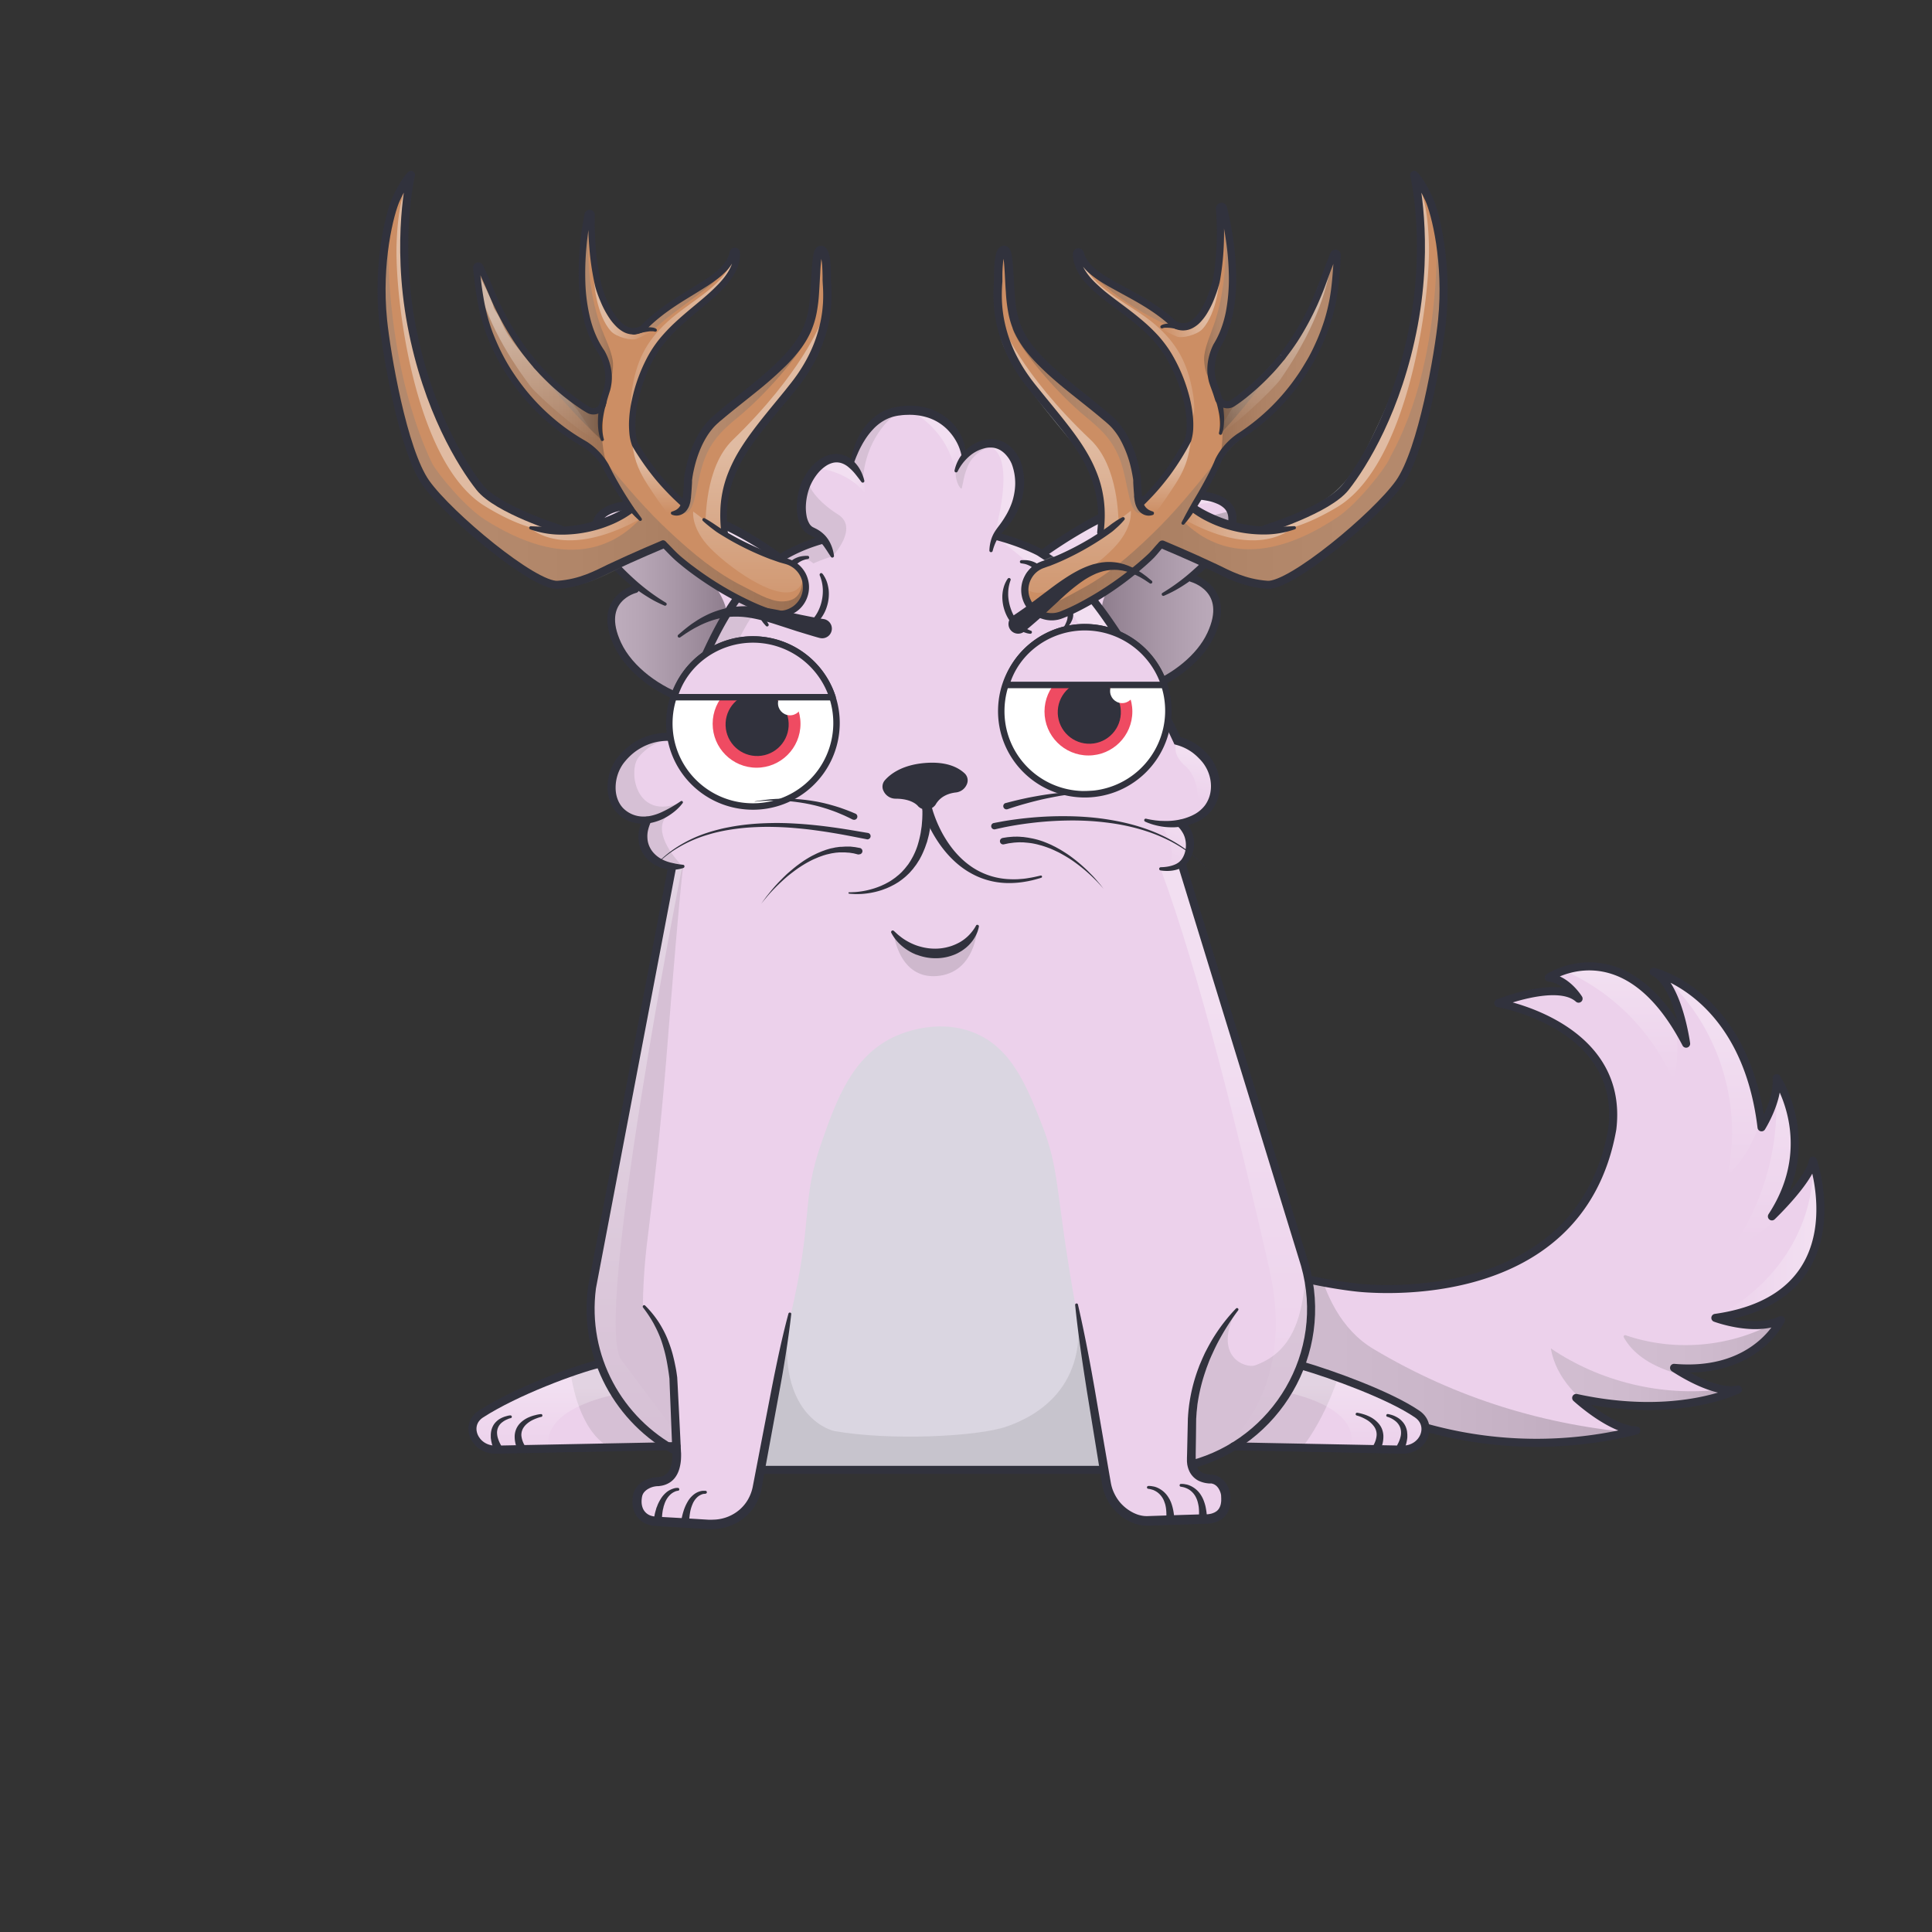 <svg xmlns="http://www.w3.org/2000/svg" viewBox="0 0 3000 3000" xmlns:xlink="http://www.w3.org/1999/xlink"><rect x="0" y="0" width="3000" height="3000" fill="#333333" stroke="none"/><defs><clipPath id="wildExtraClipPath"><path d="M1290.8,436.7a9.7,9.7,0,0,1-.1-1.7v-1.9c0-2.5,0-5.1-.1-7.8,0-5.2-.2-10.5-.7-15.8q-.3-4-.9-8.1a57.7,57.7,0,0,0-2-8.5,18.9,18.9,0,0,0-2-4.8,6.6,6.6,0,0,0-.8-1.3l-.5-.6-.2-.4-.3-.3a11.4,11.4,0,0,0-3.3-2.7l-1.2-.6-1.3-.4a8.6,8.6,0,0,0-2.9-.3,12.3,12.3,0,0,0-3.3.8,8.4,8.4,0,0,0-2.4,1.6,11.8,11.8,0,0,0-2.6,3.2,19.6,19.6,0,0,0-1.2,2.6,37.7,37.7,0,0,0-2.2,8.8,77.8,77.8,0,0,0-1,8.1c-.5,5.3-.9,10.4-1.2,15.6-.6,10.3-1.1,20.5-1.8,30.7a240.3,240.3,0,0,1-3.5,29.8,121.2,121.2,0,0,1-8.6,27.8c-8,17.7-20.8,33.1-35,47.4s-29.7,27.5-45.5,40.4-32.1,25.5-48,38.8l-5.9,5-2.9,2.5-1.5,1.3-1.5,1.4a91.3,91.3,0,0,0-11.3,12,108.7,108.7,0,0,0-9.2,13.3,139.3,139.3,0,0,0-7.5,14.3,181.8,181.8,0,0,0-10.7,30c-1.4,5.1-2.5,10.3-3.5,15.5-.5,2.6-1,5.2-1.4,7.8s-.3,2.7-.5,4v4.3c-.2,5-.6,10.1-1,15.2l-.2,3.8-.2,1.9v.8l-.2.9-.4,3a374.2,374.2,0,0,1-34.7-36.5A379.3,379.3,0,0,1,990.7,688c-3.5-9.6-4.1-20.8-4-31.7a187.3,187.3,0,0,1,4.2-33.2c4.9-22,12.3-43.5,22.9-63.3a168.5,168.5,0,0,1,18.6-27.8,254.9,254.9,0,0,1,23.2-24.5c8.3-7.7,17-15.1,25.8-22.4s17.7-14.7,26.4-22.5c4.4-3.8,8.6-7.9,12.7-12.1a167.1,167.1,0,0,0,11.8-13.3,96.7,96.7,0,0,0,9.9-15.2,66.8,66.8,0,0,0,6.1-17.6,59.8,59.8,0,0,0,.9-9.4v-2.4a10.3,10.3,0,0,0-.3-2.2,6.9,6.9,0,0,0-.5-1.3,5.7,5.7,0,0,0-.8-1.3,8,8,0,0,0-10.2-2.4,7.3,7.3,0,0,0-2.3,1.9,5.5,5.5,0,0,0-1.3,2.1,15.3,15.3,0,0,0-1,3.1l-.2,1v.7l-.6,1.8a55.5,55.5,0,0,1-3.2,7c-5.1,9.1-13.5,16.5-22.3,23.3s-18.6,12.6-28.4,18.6-19.6,12-29.3,18.3-19.3,12.9-28.5,20.2a240.8,240.8,0,0,0-25.5,22.9l-.7.4-1.4.6a5.9,5.9,0,0,1-1.4.6l-1.4.5a26.3,26.3,0,0,1-5.6,1,22.6,22.6,0,0,1-11-2.6,37,37,0,0,1-9.9-7.5,67.6,67.6,0,0,1-8.3-10.1,140.1,140.1,0,0,1-12.9-23.8c-1.8-4.2-3.5-8.5-5-12.8-.8-2.1-1.5-4.3-2.2-6.5l-.5-1.5-.3-1.5-.8-3.4a400.1,400.1,0,0,1-8.2-54.8c-.7-9.2-1.2-18.5-1.5-27.7-.1-4.7-.2-9.3-.1-13.9,0-2.3,0-4.6.1-6.9v-1.8a9.8,9.8,0,0,0-.5-3.4,7.9,7.9,0,0,0-7.1-5.4,8,8,0,0,0-4.5,1,9,9,0,0,0-1.9,1.5,13,13,0,0,0-1.3,1.9,22.4,22.4,0,0,0-.9,3c-.1.7-.2,1.4-.3,1.8l-.6,3.4c-.2,1.2-.5,2.3-.6,3.5-.8,4.7-1.6,9.3-2.3,14-1.3,9.4-2.4,18.8-3.2,28.2a429.1,429.1,0,0,0-1.5,56.7,271.8,271.8,0,0,0,7.9,56.6c4.7,18.4,12,36.5,23.1,52.4,6.4,11.7,10.3,24.9,10,38a63.8,63.8,0,0,1-1,9.8c-.3,1.6-.6,3.2-1,4.8s-.5,1.6-.7,2.4l-.8,2.5-1.6,5.1a21.3,21.3,0,0,0-.8,2.7l-.8,2.5-1.2,4.7h0c-.5,1.7-.9,3.5-1.4,5.2a10.1,10.1,0,0,1-8.3,6.1,10.2,10.2,0,0,1-5.4-1l-3.1-1.9-3.5-2.1c-4.5-2.8-9-6-13.4-9.2s-8.8-6.5-13.1-9.8c-8.6-6.8-16.7-13.9-24.7-21.5-3.9-3.7-7.8-7.6-11.6-11.5l-5.6-6-2.9-3.2-1.3-1.3c-.4-.4-.7-.7-.7-.9l-2.6,1.7h0l-.8.5,3-2.5c-3.5-4.1-6.9-8.1-10.2-12.3s-6.5-8.3-9.7-12.6c-6.2-8.5-12.1-17.3-17.6-26.4A431.3,431.3,0,0,1,770,457.1c-4.3-9.8-8.3-19.9-12.9-29.7l-3.3-7.4-1.8-3.6-.4-1v-.3l-.2-.4a12.5,12.5,0,0,0-1-2.1,8.2,8.2,0,0,0-2.3-3.1,7.9,7.9,0,0,0-9.9-.7,7.4,7.4,0,0,0-3.1,4.3,5.9,5.9,0,0,0-.4,2.1,4.8,4.8,0,0,0,0,1.7,15.6,15.6,0,0,0,.3,2.5c.1.7.1.9.2,1.7l.2,2c1.2,10.8,2.5,21.4,4.1,32.2s3.6,21.5,6.2,32a291.2,291.2,0,0,0,9.6,31.4c3.8,10.3,8.2,20.2,12.9,30A306.4,306.4,0,0,0,784,577.3c2.9,4.7,5.9,9.2,9,13.7s6.2,8.9,9.5,13.2a353.9,353.9,0,0,0,44.4,48,332.6,332.6,0,0,0,52.7,38.5h.2l2.7,1.6,2.8,1.7,1.3.8,1.3.9,2.6,1.8a84.1,84.1,0,0,1,9.7,8.2,92.7,92.7,0,0,1,15.6,19.7l2.7,5.6L940,734l1.4,2.7.3.6c2.6,5,5.4,9.9,8.3,14.8s6,9.9,9.1,14.7,6.5,9.5,9.8,14.2l4.4,6-.3.2-2.1,1.3-4.1,2.4c-2.8,1.6-5.7,3.1-8.6,4.5-5.8,2.9-11.7,5.5-17.8,7.9A219.3,219.3,0,0,1,903,814.1c-6.4,1.2-12.9,2.2-19.4,2.8l-4.8.5-4.4.2a6.2,6.2,0,0,0-3.1-2.1c-.9-.3-95.7-29.8-121.6-62.6C731.9,730.3,671.6,645.4,645,503c-24.1-129-1-229.1-.8-230.1a6.2,6.2,0,0,0-2.8-6.8,6.3,6.3,0,0,0-7.4.7c-1.1,1-11.1,10.4-24.5,39.5-4.9,10.9-12.6,35.8-17.8,70.3a491.7,491.7,0,0,0-3.1,120.8c5,50.1,30.5,203.8,67.8,256.4,17.7,24.8,59.2,65.1,103.3,100.2,22.3,17.8,43.4,32.7,60.9,43.1,19.6,11.6,34.2,17.3,44.2,17.3h1.8c33.5-2.5,56.8-13.9,75.6-23.1l7.3-3.5c35.5-16.8,73.8-33.1,80.9-36.1,5.6,5.8,11.2,11.8,17.5,17.5,3.8,3.5,7.7,6.6,11.6,9.8s7.9,6.3,11.9,9.3a537.4,537.4,0,0,0,50.1,33.3c8.7,5,17.6,9.8,26.5,14.3s18.1,8.7,27.4,12.6l3.1,1.2a13.2,13.2,0,0,0,.1,4,25.5,25.5,0,0,0,2.5,7.2,30.7,30.7,0,0,0,1.7,3.1l2,2.8c.8.9,1.4,1.8,2.2,2.6l2.2,2.5a2.6,2.6,0,0,0,3.2.5,2.6,2.6,0,0,0,1.1-2.7,36.2,36.2,0,0,0,16.7,8,68.3,68.3,0,0,0,33.8-1.5,2.5,2.5,0,0,0,2.8,1.8l1.8-.3,1.6-.4,3.2-1a58.3,58.3,0,0,0,6.2-2.8,51.9,51.9,0,0,0,18.9-19.1,58.2,58.2,0,0,0,5.4-12.3,64.3,64.3,0,0,0,2.8-26.5c-.3-2.2-.7-4.5-1.2-6.6a48.4,48.4,0,0,0-1.9-6.5,55.1,55.1,0,0,0-2.8-6.1l-1.7-2.8a13.7,13.7,0,0,0-2.1-2.8,2.5,2.5,0,0,0-2.4-.9c-7.6-14.5-18.4-19.9-18.4-19.9l-4.5-1.4,2.8-.5h.2a2.5,2.5,0,0,0-.5-4.9h-3.4l-3.4.3a42.8,42.8,0,0,0-6.8,1.3,45.8,45.8,0,0,0-6.6,2.7,25.9,25.9,0,0,0-3.1,1.9l-1.1.8a15.9,15.9,0,0,0-2.7-1.2c-5.2-2.1-10.2-3-14.6-4.4s-9.3-3.1-13.9-4.8a431.7,431.7,0,0,1-53.8-24.2q-6.5-3.4-12.9-7.2l-1.5-.9a4.9,4.9,0,0,0,.1-1.2h-.1c-2.2-20-1.8-40.2,2.3-59.6s11.9-38.1,22-55.4,22.3-33.6,35.1-49.5,26.1-31.6,39.1-47.5c3.3-4,6.5-8,9.7-12.1l4.9-6.2,4.6-6.4a272,272,0,0,0,16.6-26.8,226.7,226.7,0,0,0,21.9-59.2c1.2-5.2,2.1-10.4,2.9-15.7s1.2-10.5,1.6-15.8a256.2,256.2,0,0,0-.1-31.6Z"></path><path d="M2242.4,376.6c-5.2-34.5-12.9-59.4-17.9-70.3-13.4-29.1-23.3-38.5-24.4-39.5a6.3,6.3,0,0,0-10.3,6.1c.3,1,23.4,100.9-.7,230.1-26.6,142.4-86.9,227.3-104.8,249.9-25.8,32.8-120.6,62.3-121.6,62.6a6.9,6.9,0,0,0-3,2l-4.8-.3-4.9-.5c-6.5-.7-13-1.7-19.5-2.9a216.4,216.4,0,0,1-37.6-11.2c-6.1-2.4-12.1-5.1-17.9-8-2.9-1.5-5.8-3-8.6-4.6l-4.2-2.5-2.1-1.3-.6-.3,1.7-2.7q3.5-5.4,6.6-10.8c4.3-7.3,8.4-14.7,12.5-22.1s7.9-15,11.5-22.7h0a.3.3,0,0,1,.1-.2h.1l1.2-2.8a25.5,25.5,0,0,0,1.3-2.9l2.5-5.7a92.7,92.7,0,0,1,14.5-20.5,95.7,95.7,0,0,1,9.3-8.7l2.5-1.9,1.3-1,1.2-.9,2.7-1.8,2.7-1.7h.2A345,345,0,0,0,1982,638a351.2,351.2,0,0,0,41.8-50.2c3.1-4.5,6.1-9.1,8.9-13.8s5.6-9.2,8.3-14a296.8,296.8,0,0,0,14.3-29.5q6.4-15,11.4-30.6a291.7,291.7,0,0,0,8-31.9,325.6,325.6,0,0,0,4.5-32.3c1.1-10.8,1.8-21.6,2.4-32.4l.2-2a9.1,9.1,0,0,1,.1-1.7,16.9,16.9,0,0,0,.2-2.5,10.3,10.3,0,0,0-.1-1.7,9.8,9.8,0,0,0-.5-2.2,8.4,8.4,0,0,0-8.8-5.5,8.7,8.7,0,0,0-5,2.4,11.6,11.6,0,0,0-2.2,3.3,21.6,21.6,0,0,0-.8,2.3l-.2.3v.4l-.4.9-1.5,3.8-3,7.5c-1,2.5-2,5-2.9,7.6l-2.8,7.5-5.6,15.1c-1.8,5.1-3.8,10-5.8,14.9s-4.1,9.8-6.3,14.6q-6.6,14.6-14.1,28.5c-5.1,9.4-10.5,18.4-16.3,27.3-2.9,4.4-5.9,8.8-9,13s-6.3,8.5-9.6,12.8l3.6,2.7-.9-.5h0l-3-1.7-9.9,11.8c-3.6,4.2-7.2,8.2-11,12.1-7.5,8-15.3,15.5-23.5,22.7-4.1,3.6-8.3,7.1-12.5,10.5s-8.6,6.8-12.9,9.8l-3.4,2.3a30.6,30.6,0,0,1-3,2,9.7,9.7,0,0,1-5,1.2,9.2,9.2,0,0,1-4.9-1.6,10.6,10.6,0,0,1-3.3-3.7c-1-3.3-2-6.6-3.1-9.8l-.8-2.5c-.3-.9-.7-1.7-1-2.6l-1.8-5-1-2.5-.7-2.4a39.6,39.6,0,0,1-1.3-4.6l-.3-1.2-.2-1.2-.5-2.4c-.2-1.6-.4-3.2-.5-4.9a67.4,67.4,0,0,1,1.5-19.5,83.6,83.6,0,0,1,6.4-18.6c10.3-16.5,16.7-35,20.5-53.7a280.9,280.9,0,0,0,4.9-57,427.8,427.8,0,0,0-4.5-56.7c-1.3-9.4-2.9-18.7-4.7-28-.9-4.7-2-9.3-3-13.9-.2-1.2-.5-2.3-.8-3.5l-.8-3.4c-.1-.3-.2-1-.4-1.8a16.4,16.4,0,0,0-1.1-3,11.5,11.5,0,0,0-1.5-2,13.7,13.7,0,0,0-2.1-1.5,8.7,8.7,0,0,0-12.3,5.4,12.8,12.8,0,0,0-.3,3.6l.2,1.8.4,6.9q.5,6.9.6,13.8c.3,9.3.3,18.5,0,27.8a406.2,406.2,0,0,1-5.3,55.1l-.6,3.3-.2,1.5-.4,1.6c-.6,2.2-1.2,4.4-1.9,6.5-1.3,4.4-2.7,8.7-4.3,13a135.8,135.8,0,0,1-11.6,24.3,68.8,68.8,0,0,1-7.6,10.5,38.4,38.4,0,0,1-9.4,7.9,21.4,21.4,0,0,1-10.6,3.1,25.9,25.9,0,0,1-5.5-.7l-1.4-.4-1.4-.5-1.4-.5-.6-.3a239,239,0,0,0-26.6-21.6c-9.6-6.8-19.5-12.9-29.6-18.7s-20.1-11.2-30.2-16.7-20.1-10.9-29.3-17.1-17.8-13.2-23.3-21.9a35.6,35.6,0,0,1-3.5-6.7,13.4,13.4,0,0,1-.7-1.8l-.2-.4v-.3l-.3-.9a13.4,13.4,0,0,0-1.1-3.2,8.3,8.3,0,0,0-1.5-2.1,7,7,0,0,0-2.6-1.9,8.6,8.6,0,0,0-10.8,3.1,6.1,6.1,0,0,0-.7,1.4,4.4,4.4,0,0,0-.5,1.5,10.2,10.2,0,0,0-.2,2.3c0,.6.1,1,.1,1.2v1.2c.1,1.6.2,3.2.4,4.8l.9,4.6a65,65,0,0,0,7.1,17.4,89.2,89.2,0,0,0,10.8,14.8,166.6,166.6,0,0,0,12.5,12.7c4.3,4,8.8,7.8,13.3,11.4,9.1,7.4,18.5,14.2,27.6,21s18.2,13.8,26.9,21.1a244,244,0,0,1,24.5,23.1,174.6,174.6,0,0,1,20,26.8,245.2,245.2,0,0,1,26.2,61.9,184.8,184.8,0,0,1,6,32.9c.7,10.8.7,22-2.3,31.7a392.7,392.7,0,0,1-31.8,51.4,372.9,372.9,0,0,1-34.4,39.9l-.2-1.3v-3.6l-.3-3.8c-.3-5.1-.7-10.2-.9-15.2v-4.3l-.6-4c-.4-2.6-.8-5.2-1.3-7.8-1-5.2-2.2-10.4-3.5-15.5a181.8,181.8,0,0,0-10.7-30,139.3,139.3,0,0,0-7.5-14.3,121,121,0,0,0-9.2-13.3,98.5,98.5,0,0,0-11.3-12l-1.5-1.4-1.5-1.3-2.9-2.5-6-5c-15.8-13.3-32-25.9-47.9-38.8s-31.4-26.1-45.5-40.4-27-29.7-35.1-47.4a126.3,126.3,0,0,1-8.6-27.8c-1.9-9.7-2.7-19.6-3.4-29.8s-1.2-20.4-1.8-30.7c-.4-5.2-.7-10.3-1.2-15.6-.3-2.7-.6-5.3-1-8.1a51.3,51.3,0,0,0-2.2-8.8,19.6,19.6,0,0,0-1.2-2.6,11.8,11.8,0,0,0-2.6-3.2,7.7,7.7,0,0,0-2.5-1.6,11.6,11.6,0,0,0-3.2-.8,9.6,9.6,0,0,0-3,.3l-1.2.4-1.2.6a10.2,10.2,0,0,0-3.3,2.7l-.3.3-.3.4-.4.6-.9,1.3a30.8,30.8,0,0,0-2,4.8,57,57,0,0,0-1.9,8.5c-.4,2.7-.7,5.4-1,8.1-.4,5.3-.6,10.6-.7,15.8V435a9.7,9.7,0,0,1-.1,1.7l-.2,3.7a238,238,0,0,0-.1,31.6c.3,5.3.9,10.6,1.6,15.8s1.7,10.5,2.8,15.7a230.6,230.6,0,0,0,22,59.2,272,272,0,0,0,16.6,26.8l4.6,6.4,4.8,6.2,9.7,12.1c13.1,15.9,26.4,31.6,39.2,47.5s25,32.2,35.1,49.5,17.9,35.9,21.9,55.4,4.6,39.6,2.3,59.6h0a5.2,5.2,0,0,0,.5,2.8c-3.2,2.1-6.4,4.2-9.7,6.2a453.8,453.8,0,0,1-51.3,26.7c-4.4,1.9-8.8,3.7-13.3,5.4l-3.3,1.3-3.3,1.1c-2.3.8-4.7,1.5-7.2,2.5a45.3,45.3,0,0,0-5.9,2.8l-.3-.2-3.2-1.7a42.3,42.3,0,0,0-6.8-2.4,39.9,39.9,0,0,0-6.8-1c-1.2-.1-2.3,0-3.4,0h-3.4a2.5,2.5,0,0,0-.2,5h.2l2.8.4c-1.4.5-2.9,1-4.4,1.7,0,0-10.5,5.9-17.4,20.8a2.4,2.4,0,0,0-2.3.9c-.8,1.1-1.4,2-2,3l-1.5,2.9a48.6,48.6,0,0,0-2.5,6.3c-.6,2.1-1.2,4.3-1.6,6.5s-.6,4.4-.8,6.6a66,66,0,0,0,4.2,26.4,61.2,61.2,0,0,0,6,12,54.5,54.5,0,0,0,8.8,10.4,46.5,46.5,0,0,0,11.1,7.6,37.5,37.5,0,0,0,6.3,2.5,20.2,20.2,0,0,0,3.3.9l1.6.3,1.8.2a2.5,2.5,0,0,0,2.6-1.6c0-.1.1-.2.1-.4a67.1,67.1,0,0,0,33.9-.2,37.7,37.7,0,0,0,16.2-8.8,2.6,2.6,0,0,0,.9,2.3,2.5,2.5,0,0,0,3.5-.4l2.1-2.6,2-2.7c.7-.9,1.2-1.9,1.9-2.9s1.1-2.1,1.6-3.2a23.8,23.8,0,0,0,2-7.3,12.8,12.8,0,0,0,.1-3.4c8.4-3.9,16.6-8.2,24.7-12.7s17.1-9.8,25.4-15.1a495.6,495.6,0,0,0,47.9-34.8c7.6-6.2,15.1-12.7,22.3-19.4l2.7-2.6c.9-.9,1.9-1.8,2.7-2.7s3.5-3.8,5.1-5.7l6.9-8.1c8.2,3.5,45.6,19.4,80.4,35.9l7.2,3.5c18.8,9.2,42.2,20.6,75.7,23.1h1.7c25.4,0,76.6-37.6,105.2-60.4,44.1-35.1,85.6-75.4,103.3-100.2,37.3-52.6,62.7-206.3,67.8-256.4A496.7,496.7,0,0,0,2242.4,376.6Z"></path><path d="M836.8,565l-2.3,1.9,2.6-1.6Z"></path><path d="M1986.8,550.4l3,1.7L1987,550C1986.9,550.1,1986.9,550.3,1986.8,550.4Z"></path></clipPath></defs><g clip-path="url(#kittyClipPath)"><g id="tailFur"><clipPath id="tailFurClipPath"><path d="M1942.6 1959.2c69 30 162.4 39.9 162.4 39.9s347.1 45 398.6-246c19.5-161.9-177.1-195.4-177.1-195.4s91.8-36.7 124.7-7c0 0-18.5-30.3-46.3-32.7 0 0 118.2-79.9 213.3 102.6 0 0-12.3-93-50.5-111.6 0 0 142.5 32.6 167.6 241.5 0 0 26.3-41.6 23.4-76.4 0 0 67.9 99.8-7.3 214.7 0 0 58.9-56.3 63.7-86.5 0 0 73.9 212.1-151.5 244.1 0 0 61.2 22.9 101.8 3.3 0 0-39.1 85.3-165.9 74.3 0 0 61.7 42.1 99.3 33.5 0 0-93.2 47.7-251.3 13.2 0 0 53.6 49.5 93.2 50.5l-10.5 2.6a635.5 635.5 0 0 1-345.6-16.1l-151-50.4-90.9-37.1v-161z" fill="none" stroke="#31323d" stroke-linecap="round" stroke-linejoin="round" stroke-width="12.5"></path></clipPath><g clip-path="url(#tailFurClipPath)"><path fill="#ecd1eb" d="M1904 1437.5h939v808.41h-939z"></path><defs><clipPath id="tailShadowClipPath"><path d="M1942.6 1959.2c69 30 162.4 39.9 162.4 39.9s347.1 45 398.6-246c19.5-161.9-177.1-195.4-177.1-195.4s91.8-36.7 124.7-7c0 0-18.5-30.3-46.3-32.7 0 0 118.2-79.9 213.3 102.6 0 0-12.3-93-50.5-111.6 0 0 142.5 32.6 167.6 241.5 0 0 26.3-41.6 23.4-76.4 0 0 67.9 99.8-7.3 214.7 0 0 58.9-56.3 63.7-86.5 0 0 73.9 212.1-151.5 244.1 0 0 61.2 22.9 101.8 3.3 0 0-39.1 85.3-165.9 74.3 0 0 61.7 42.1 99.3 33.5 0 0-93.2 47.7-251.3 13.2 0 0 53.6 49.5 93.2 50.5l-10.5 2.6a635.5 635.5 0 0 1-345.6-16.1l-151-50.4-90.9-37.1v-161z" fill="none"></path></clipPath><linearGradient id="tailShadowGradient" x1="2504.56" y1="1675.22" x2="2504.56" y2="1448.67" gradientUnits="userSpaceOnUse"><stop offset="0" stop-color="#fff" stop-opacity="0"></stop><stop offset=".72" stop-color="#fff"></stop></linearGradient><linearGradient id="tailShadowGradient2" x1="1665.26" y1="2120.22" x2="2549.1" y2="2120.22" gradientUnits="userSpaceOnUse"><stop offset="0" stop-color="gray"></stop><stop offset=".27" stop-color="#7d7d7d"></stop><stop offset=".46" stop-color="#747474"></stop><stop offset=".64" stop-color="#646464"></stop><stop offset=".8" stop-color="#4d4d4d"></stop><stop offset=".95" stop-color="#303030"></stop><stop offset="1" stop-color="#242424"></stop></linearGradient><linearGradient id="tailShadowGradient3" x1="2662.04" y1="1821.69" x2="2662.04" y2="1468.7" gradientTransform="translate(-13.43 21.89)" href="#tailShadowGradient" xlink:href="#tailShadowGradient"></linearGradient><linearGradient id="tailShadowGradient4" x1="2752.98" y1="1933.56" x2="2752.98" y2="1592.06" href="#tailShadowGradient" xlink:href="#tailShadowGradient"></linearGradient><linearGradient id="tailShadowGradient5" x1="2521.14" y1="2094.95" x2="2807.7" y2="2094.95" href="#tailShadowGradient2" xlink:href="#tailShadowGradient2"></linearGradient><linearGradient id="tailShadowGradient6" x1="2408.12" y1="2162.15" x2="2697.59" y2="2162.15" href="#tailShadowGradient2" xlink:href="#tailShadowGradient2"></linearGradient><linearGradient id="tailShadowGradient7" x1="2671.02" y1="1930.16" x2="2859.95" y2="1930.16" href="#tailShadowGradient" xlink:href="#tailShadowGradient"></linearGradient></defs><g clip-path="url(#tailShadowClipPath)" style="mix-blend-mode:overlay"><path d="M2413.6 1500.9c80.6 30.4 147.9 94.3 182.8 173a2.2 2.2 0 0 0 4.3-.5c6.2-37.6 5.3-76.7-6.4-112.9-12.5-38.6-37.8-73.7-73-93.9s-80.2-24.3-116.8-6.8" opacity=".3" fill="url(#tailShadowGradient)" style="mix-blend-mode:overlay"></path><path d="M2580.5 1513.8c84.8 73.9 125.3 194.9 102.9 305a2.2 2.2 0 0 0 3.8 2c45.1-46.5 63.1-116.4 52.8-180.6-10.7-66.7-49.6-127-100.5-171.4" opacity=".3" fill="url(#tailShadowGradient3)" style="mix-blend-mode:overlay"></path><path d="M2756.9 1685.6c7.6 85.4-14.8 173.1-62.2 244.5a2.3 2.3 0 0 0 2.7 3.3c60.4-22.7 101.8-84 111.5-148.1 10.1-66.3-9.7-134.4-41.9-193.3" opacity=".3" fill="url(#tailShadowGradient4)" style="mix-blend-mode:overlay"></path><path d="M2815.2 1815.5c-.8 48.4-17 96.2-44.3 136.2-25.2 36.9-59.6 67.2-98.7 89a2.3 2.3 0 0 0 1.3 4.2 740 740 0 0 0 74.9-11.4c13.9-2.8 27.8-6.1 40.6-12.4 34.4-16.8 55.5-52.8 68.3-88.9 3.1-8.6 4.9-20.1-2.7-25.1" opacity=".3" fill="url(#tailShadowGradient7)" style="mix-blend-mode:overlay"></path></g><g clip-path="url(#tailShadowClipPath)" style="mix-blend-mode:multiply"><path d="M2042 1944.9c13.2 65.6 41.6 120.5 90.7 149.8 128.8 76.8 266.9 119.3 416.4 131.2.7 41.4-25.3 79.9-59.4 103.5s-75.3 34.3-116.1 41.5c-194.7 34.1-402.2-7.1-567.5-115.6-56.1-36.8-109.5-84.1-131.1-147.6-20.8-61.3-7.3-133.1 34.4-182.6s110.1-75.1 174.1-64.9" opacity=".25" fill="url(#tailShadowGradient2)" style="mix-blend-mode:multiply"></path><path d="M2753.1 2055.2c-69.5 37.1-154.5 43.8-229 18.1a2.3 2.3 0 0 0-2.7 3.2c9.8 17.9 26.3 31.7 44.4 41.3 19.8 10.5 41.6 16.6 63.2 22.4 28.7 7.7 58 15.1 87.7 13.7s60.3-13 77.9-36.9 18.3-61.1-3.5-81.3" opacity=".25" fill="url(#tailShadowGradient5)" style="mix-blend-mode:multiply"></path><path d="M2672.3 2157.6c-91.9 11.2-187.6-11.9-264.2-63.8 7.8 45.4 43.4 81.8 83.4 104.6 52.2 29.8 116.2 41.3 173.8 24.1 13.9-4.2 29-11.8 32.3-25.9" opacity=".25" fill="url(#tailShadowGradient6)" style="mix-blend-mode:multiply"></path></g>u</g></g><g id="tail"><path d="M1942.6 1959.2c69 30 162.4 39.9 162.4 39.9s347.1 45 398.6-246c19.5-161.9-177.1-195.4-177.1-195.4s91.8-36.7 124.7-7c0 0-18.5-30.3-46.3-32.7 0 0 118.2-79.9 213.3 102.6 0 0-12.3-93-50.5-111.6 0 0 142.5 32.6 167.6 241.5 0 0 26.3-41.6 23.4-76.4 0 0 67.9 99.8-7.3 214.7 0 0 58.9-56.3 63.7-86.5 0 0 73.9 212.1-151.5 244.1 0 0 61.2 22.9 101.8 3.3 0 0-39.1 85.3-165.9 74.3 0 0 61.7 42.1 99.3 33.5 0 0-93.2 47.7-251.3 13.2 0 0 53.6 49.5 93.2 50.5l-10.5 2.6a635.5 635.5 0 0 1-345.6-16.1l-151-50.4-90.9-37.1v-161z" fill="none" stroke="#31323d" stroke-linecap="round" stroke-linejoin="round" stroke-width="12.5"></path></g></g><g clip-path="url(#kittyClipPath)"><g id="bodyFur"><clipPath id="furClipPath"><path fill="none" d="M1852.5 1272.5c52-29.9 35-77 6.3-107-6.2-6.5-31.1-16.8-31.1-16.8l-43.4-81.3 23.9-11.2c72.7-45.6 87.2-92.1 82-118.1s-37.4-38.6-37.4-38.6l.2-7.6c27-17.8 43.5-36.4 56.6-70.6l3.8-17-6.5-18.1c-83.9-43.2-182.6-.4-288.9 74.5l-11-6.7c-18.2-9.1-38.4-18.6-58.6-22.9 47.9-36.3 46.4-135-2.2-142.6-14.5-2.3-41.4 3-51.8 26.1 1.8-11.8.7-16.9-3.7-29.3s-25.2-33.3-39.2-41.2a69.5 69.5 0 0 0-25.8-8.1c-18-.2-33.5-2.2-43.7 4-12.3 7.6-49.8 28.8-58.7 79.2-.2 1.2-14.5-16.3-35.3-6.3-22.7 10.9-24.7 18.8-32.2 26.3-12.7 12.7-19.9 77.3 10.2 88 4.6 1.7 8.1 5.9 11.1 10a237.4 237.4 0 0 0-65.6 29.2l-8.3-5.7c-132.3-100.8-236.4-77.2-236.4-77.2s-53.3 3.3-36.7 54.5 65.8 76.8 65.8 76.8c-18.9.6-67.8 23.4-37.5 83.6 31.6 62.7 77.2 80.6 107.6 88.5-6.4 19.1-11.9 34.8-19.8 57.2-71 .2-97.1 49.6-97.1 81.4 0 54.3 55.8 47.6 55.8 47.6-17.3 35.5-.7 65.7 38.7 73.4 0 0-35.7 189.2-37.6 196.9l-86.8 456.2a248.6 248.6 0 0 0 12.7 117.6l-.6.2c-38.1 9.1-130.5 43.4-184.5 78.3-26.5 17.1-10.1 55.9 23.2 55.3l266.9-5.2c4.5 2.7 9.1 5.4 13.8 7.9v3.3c.4 23.3-6.6 42.4-29.9 43.5-15.6.8-28.2 9.9-30.7 21.1-4.7 21.5 5.9 38.9 27.3 40.4l84.3 5c26.4 1.6 51.8-11.3 65.3-34.1a72.2 72.2 0 0 0 8.8-23.9l5-26.6h533.6l3.4 20.7a71.6 71.6 0 0 0 43.2 54.3 52.6 52.6 0 0 0 22.2 3.9l91.9-3c22-2.2 30.1-15.7 27.8-36.9-.7-7-6.2-24.5-24.4-25.6-15.8-.8-25.3-8.6-28.1-21.9a243.5 243.5 0 0 0 65.3-28l261.5 5.1c33.3.6 49.3-37.5 23.2-55.3-43-29.4-132.4-61.7-179.8-75.5l-.8-.3a247.8 247.8 0 0 0 6.4-155.8l-134.6-437.7-4.4-14.7c-3.6-11.7-5.5-17.7-9.2-29.6l-2.2-7.2-40.3-131.3c6.9-11.7 22.5-39.5.6-65.1.1 0-3.9 5.7 16.4-6z"></path></clipPath><g clip-path="url(#furClipPath)"><path fill="#ecd1eb" d="M715.6 567.3H2225v1824.09H715.6z"></path><path fill="#dad6e1" d="M1181.5 2294.7c1.7-6.6 5.2-56.8 22.7-141.2 10.4-50.5 16.8-83.5 22-105 38.7-162 16.1-179.6 50-276 23.1-65.9 47.1-131.2 111-162 7.6-3.7 65.8-30.8 125-7 57.6 23.1 81.2 80.6 105.3 141.9 29.1 74.1 19.9 99.7 53 285.3 6.9 38.6 13.7 77.2 20.7 115.8 4 22.6 5.9 45.3 10 68 9.4 53.2 11.6 54.1 11.3 56.2-9.7 78.5-486.6 140.6-531 24z"></path></g></g><g id="shadow" style="mix-blend-mode:multiply"><defs><clipPath id="bodyShadow__b"><path fill="none" d="M1852.5 1272.5c52-29.9 36.3-78.3 6.3-107a65.8 65.8 0 0 0-31.1-16.8l-42.7-81.3 23.2-11.2c62.6-34.7 86.6-81.7 81.3-107.7s-9.6-33.5-9.6-33.5l-28.9-18.2c16.1-19.2 53.9-44.7 58.6-75.5l3.8-17-6.5-18.1c-73.4-45.3-182.6-.4-288.9 74.5l-11-6.7c-18.2-9.1-41-16.5-61.2-20.8 42.5-33.5 61.7-125.3 3.4-143.9-16.5-5.2-49.2 6.9-57 24.9 3.4-12 7.8-36.1-32-64.2-11.2-7.9-36-13.5-37-13.5-18-.2-31-2.7-41.2 3.5-12.3 7.6-46.6 28.3-58.7 79.2-.3 1.2-24-10.8-25.2-10.6-29 3.1-32.3 17.7-39.7 24-13.8 11.5-33 83.3 7.3 98.7 4.6 1.8 8.4 1.8 11.4 5.9a237.4 237.4 0 0 0-65.6 29.2l-8.3-5.7c-132.3-100.8-236.4-77.2-236.4-77.2s-53.3 3.3-36.7 54.5 65.8 76.8 65.8 76.8c-18.9.6-62.3 23.3-39.7 79.3 36.9 91.6 109.8 92.6 109.8 92.6-5.2 20.8-20.2 57.4-20.2 57.4-61.9-7.3-101.5 45-96.7 81.4 6.3 48.6 52.4 48 52.4 48-17.3 35.4 4.5 59.2 18.3 62.6l9.7 5.9s7.7 3.9 14.3 4.8c0 0-23.6 132-28.2 146.1l-1.8 9.8c-2.3 14.2-5.9 33-7.8 40.7l-86.8 456.2a248.6 248.6 0 0 0 12.7 117.6l-.6.2c-38.1 9.1-130.5 43.4-184.5 78.3-26.5 17.1-10.1 55.9 23.2 55.3l266.9-5.2c4.5 2.7 9.1 5.4 13.8 7.9v3.3c.4 23.3-6.6 42.4-29.9 43.5-15.6.8-28.2 9.9-30.7 21.1-4.7 21.5 5.9 38.9 27.3 40.4l84.3 5c26.4 1.6 51.8-11.3 65.3-34.1a72.2 72.2 0 0 0 8.8-23.9l5-26.6h533.6l3.4 20.7a71.6 71.6 0 0 0 43.2 54.3 52.6 52.6 0 0 0 22.2 3.9l91.9-3c22-2.2 30.1-15.7 27.8-36.9-.7-7-6.2-24.5-24.4-25.6-15.8-.8-25.3-8.6-28.1-21.9a243.5 243.5 0 0 0 65.3-28l261.5 5.1c33.3.6 49.3-37.5 23.2-55.3-43-29.4-132.4-61.7-179.8-75.5l-.8-.3a247.8 247.8 0 0 0 6.4-155.8l-134.6-437.7-4.4-14.7c-3.6-11.7-5.5-17.7-9.2-29.6l-42.5-138.5c17.6-15.4 15.6-58.5-.9-64.6.1 0-2.4 5.2 17.9-6.5z"></path></clipPath><linearGradient id="bodyShadow__a" x1="922.57" x2="1128.9" y1="944.4" y2="944.4" gradientUnits="userSpaceOnUse"><stop offset="0" stop-color="gray"></stop><stop offset=".14" stop-color="#797979"></stop><stop offset=".35" stop-color="#646464"></stop><stop offset=".6" stop-color="#434343"></stop><stop offset=".89" stop-color="#141414"></stop><stop offset="1"></stop></linearGradient><linearGradient id="bodyShadow__c" x1="688.66" x2="916.32" y1="932.23" y2="932.23" gradientTransform="matrix(-1, 0, 0, 1, 2627.47, 0)" xlink:href="#bodyShadow__a"></linearGradient></defs><g style="isolation:isolate"><g clip-path="url(#bodyShadow__b)"><path fill="#7f7f7f" d="M1060.8 1346.5c-5.5 37.7-22.7 254.7-25.6 291-9.5 118.4-22.8 231-30.1 289.3a927.6 927.6 0 0 0-6.8 98.5v3.3c23.6 26 47.7 88.8 52.6 176.8l1.4 49s-31.4-.7-81-.7c-62 0-110.9-111.8-79.2-278.2 17.8-93.5 77.8-536.8 124.5-640.5 31.8 18.4 44.2 11.5 44.2 11.5z" opacity=".2"></path><path fill="#7f7f7f" d="M1226.5 2040.4c-24.3 147.7 54.2 178.3 68.5 181.6 86.5 15.5 223.8 8.8 268.5-7 41.8-14.7 129.9-58.5 108-189.4l43 256.8h-533.6z" opacity=".2"></path><path fill="#7f7f7f" d="M1854.3 2157.4s29.9-91.4 66.3-124.9c-39.4 75 14.1 92.7 28.1 87.7 53.7-19.2 74.9-66.7 79.2-150l65.3 116.3s-55 256-204 214l-38.7-18.1z" opacity=".2"></path><path style="mix-blend-mode:multiply" fill="url(#bodyShadow__a)" d="M1116.2 976.8l-10 18.7a770.3 770.3 0 0 1-40.2 91.2c-90-32.7-116.5-70.6-114.5-137.2.6-20.3 29.3-38.9 43.3-32 23.1 11.3 35.4 19.3 35.4 19.3-43.3-25.7-108.8-92.8-107.4-116.7 0 0-2-14 6.7-18 0 0 78.7 8.7 141.3 64.7s58 90.7 58 90.7l-10.6 16z" opacity=".4"></path><path style="mix-blend-mode:multiply" fill="url(#bodyShadow__c)" d="M1784.3 1074c79.5-32.2 124.6-77.1 122.6-136.2-.7-20.3-31.7-29.3-44.1-33.5-5.4-13.8-41.1 9.2-41.1 9.2 47.7-25.8 118.4-81.2 116.9-105.1 0 0 2.2-14-7.4-18 0 0-86.8 8.7-156 64.7s-64 90.7-64 90.7" opacity=".4"></path><path fill="#7f7f7f" d="M1127.7 1045c30.1-102.9 91.7-159.8 165.5-181.2l-16.1-26.6c-147.4 42.8-172.9 163.5-172.9 163.5s-10.2 17.7-10 20.8c-10 20-25.5 60.1-25.5 60.1-231-9.6-153.3 161.2-82 245.9 15.5 18.4 69.5 14.3 69.5 14.3l-3.4-4.4s-38.3-41-20-67.3c10.4-14.9 25.8-24.6 25.8-24.6-71.6 31-84.1-49-66.8-70s37.7-25 37.7-25c17-.8 21.2.9 21.2.9 4.4-4 44 6.1 77-106.4z" opacity=".2"></path><path fill="#7f7f7f" d="M1240.8 781.5s-9 37.8 22 49.3c22.4 8.3 29.2 23 29.9 33 0 0 41.8-44.3 8.5-65s-49.7-47.1-43-50.4c0 0-12.7 5.7-17.4 33.1z" opacity=".2"></path><path fill="#7f7f7f" d="M1339.9 745.5s1.2-9.4-9.8-17.6c0 0-1.8-8.7-5.7-14.2 0 0 6.4-41.6 24.4-52.2a118 118 0 0 1 38.4-15.5s-43 32.1-47.3 99.5z" opacity=".2"></path><path fill="#7f7f7f" d="M1532 695.1s-20.9-8-42.7 22.5c-13.7 19.2 2.9 45.4 4.1 40.6 3.4-13.6 2.8-18.7 9.8-35.3 8-18.8 28.8-27.8 28.8-27.8z" opacity=".2"></path></g></g></g><g id="highlight" style="mix-blend-mode:overlay"><defs><clipPath id="bodyHighlight__c"><path fill="none" d="M1852.5 1272.5c52-29.9 35-77 6.3-107-6.2-6.5-31.1-16.8-31.1-16.8l-43.4-81.3 23.9-11.2c72.7-45.6 87.2-92.1 82-118.1s-37.4-38.6-37.4-38.6l.2-7.6c27-17.8 43.5-36.4 56.6-70.6l3.8-17-6.5-18.1c-83.9-43.2-182.6-.4-288.9 74.5l-11-6.7c-18.2-9.1-38.4-18.6-58.6-22.9 47.9-36.3 46.4-135-2.2-142.6-14.5-2.3-41.4 3-51.8 26.1 1.8-11.8.7-16.9-3.7-29.3s-25.2-33.3-39.2-41.2a69.5 69.5 0 0 0-25.8-8.1c-18-.2-33.5-2.2-43.7 4-12.3 7.6-49.8 28.8-58.7 79.2-.2 1.2-14.5-16.3-35.3-6.3-22.7 10.9-24.7 18.8-32.2 26.3-12.7 12.7-19.9 77.3 10.2 88 4.6 1.7 8.1 5.9 11.1 10a237.4 237.4 0 0 0-65.6 29.2l-8.3-5.7c-132.3-100.8-236.4-77.2-236.4-77.2s-53.3 3.3-36.7 54.5 65.8 76.8 65.8 76.8c-18.9.6-67.8 23.4-37.5 83.6 31.6 62.7 77.2 80.6 107.6 88.5-6.4 19.1-11.9 34.8-19.8 57.2-71 .2-97.1 49.6-97.1 81.4 0 54.3 55.8 47.6 55.8 47.6-17.3 35.5-.7 65.7 38.7 73.4 0 0-35.7 189.2-37.6 196.9l-86.8 456.2a248.6 248.6 0 0 0 12.7 117.6l-.6.2c-38.1 9.1-130.5 43.4-184.5 78.3-26.5 17.1-10.1 55.9 23.2 55.3l266.9-5.2c4.5 2.7 9.1 5.4 13.8 7.9v3.3c.4 23.3-6.6 42.4-29.9 43.5-15.6.8-28.2 9.9-30.7 21.1-4.7 21.5 5.9 38.9 27.3 40.4l84.3 5c26.4 1.6 51.8-11.3 65.3-34.1a72.2 72.2 0 0 0 8.8-23.9l5-26.6h533.6l3.4 20.7a71.6 71.6 0 0 0 43.2 54.3 52.6 52.6 0 0 0 22.2 3.9l91.9-3c22-2.2 30.1-15.7 27.8-36.9-.7-7-6.2-24.5-24.4-25.6-15.8-.8-25.3-8.6-28.1-21.9a243.5 243.5 0 0 0 65.3-28l261.5 5.1c33.3.6 49.3-37.5 23.2-55.3-43-29.4-132.4-61.7-179.8-75.5l-.8-.3a247.8 247.8 0 0 0 6.4-155.8l-134.6-437.7-4.4-14.7c-3.6-11.7-5.5-17.7-9.2-29.6l-2.2-7.2-40.3-131.3c6.9-11.7 22.5-39.5.6-65.1.1 0-3.9 5.7 16.4-6z"></path></clipPath><linearGradient id="bodyHighlight__a" x1="1921.01" x2="1921.01" y1="2255.56" y2="1289.47" gradientUnits="userSpaceOnUse"><stop offset="0" stop-color="#fff" stop-opacity="0"></stop><stop offset=".72" stop-color="#fff"></stop></linearGradient><linearGradient id="bodyHighlight__d" x1="2116.32" x2="2116.32" y1="2248.97" y2="2113.28" xlink:href="#bodyHighlight__a"></linearGradient><linearGradient id="bodyHighlight__e" x1="1044.74" x2="1044.74" y1="2253.08" y2="2117.39" gradientTransform="matrix(-1, 0, 0, 1, 1878.82, 0)" xlink:href="#bodyHighlight__a"></linearGradient><linearGradient id="bodyHighlight__f" x1="987.94" x2="987.94" y1="2254.49" y2="1345.43" xlink:href="#bodyHighlight__a"></linearGradient><linearGradient id="bodyHighlight__g" x1="1689.27" x2="1689.27" y1="1190.22" y2="877.32" xlink:href="#bodyHighlight__a"></linearGradient><linearGradient id="bodyHighlight__h" x1="1875.99" x2="1927.87" y1="1342.88" y2="1442.08" gradientTransform="matrix(-0.57, -0.48, 0.57, -0.67, 2140.35, 3038.82)" xlink:href="#bodyHighlight__a"></linearGradient><linearGradient id="bodyHighlight__b" x1="1561.13" x2="1561.13" y1="829.6" y2="673.11" gradientUnits="userSpaceOnUse"><stop offset="0" stop-color="#fff" stop-opacity="0"></stop><stop offset=".15" stop-color="#fff"></stop></linearGradient><linearGradient id="bodyHighlight__i" x1="1503.71" x2="1343.55" y1="721.73" y2="563.49" gradientUnits="userSpaceOnUse"><stop offset="0" stop-color="#fff" stop-opacity="0"></stop><stop offset=".2" stop-color="#fff"></stop></linearGradient><linearGradient id="bodyHighlight__j" x1="1355.39" x2="1204.9" y1="776.62" y2="604.59" gradientTransform="matrix(0.75, -0.02, -0.02, 1, 331.65, 31.2)" xlink:href="#bodyHighlight__b"></linearGradient><linearGradient id="bodyHighlight__k" x1="1766.93" x2="1766.93" y1="891.55" y2="768" xlink:href="#bodyHighlight__a"></linearGradient><linearGradient id="bodyHighlight__l" x1="1068.87" x2="1068.87" y1="897.76" y2="752.77" xlink:href="#bodyHighlight__b"></linearGradient><linearGradient id="bodyHighlight__m" x1="1804.06" x2="1851.88" y1="1339.6" y2="1241.45" xlink:href="#bodyHighlight__a"></linearGradient></defs><g style="isolation:isolate"><g clip-path="url(#bodyHighlight__c)" opacity=".3"><path style="mix-blend-mode:overlay" fill="url(#bodyHighlight__a)" d="M1802.2 1349.1c60.7 163.8 122.1 415.7 168.6 620.3s-80.7 286.2-80.7 286.2l61.1-35.6s62.8-74.9 72.2-107.8c20.7-71.9 22.8-66.1.8-180.7-32-166.4-141-630.9-151-642-32 72.5-71 59.6-71 59.6z"></path><path fill="url(#bodyHighlight__d)" d="M1999.2 2162.4s113.2 21.1 98.3 83.6l92.7 3 43.3-6.5-4.3-68.5-206.9-60.7z"></path><path fill="url(#bodyHighlight__e)" d="M951.2 2166.5s-113.2 21.1-98.3 83.6l-92.7 3-43.3-6.5 4.3-68.5 206.9-60.7z"></path><path fill="url(#bodyHighlight__f)" d="M1012.8 1345.4l46.1 2.1s-138.6 704.6-94.1 764.1c58.8 78.6 83.4 111.3 83.4 111.3l3.9 31.6s-139.1-70-135-209 95.7-700.1 95.7-700.1z"></path><path style="mix-blend-mode:overlay" fill="url(#bodyHighlight__g)" d="M1550.8 836.8s48.9 38.1 76.8 64.4 54.1 81.7 102.6 166.2c31 54 97.5 81.3 97.5 81.3l-28.5-53.3s-69.7-127.3-117.8-179.9c-28.4-31.2-73.3-64.6-124.2-79.7z"></path><path style="mix-blend-mode:overlay" fill="url(#bodyHighlight__h)" d="M1827.7 1148.7c4.2 6.2 12.3 1.6 16.5 7.8s40 25 41 69c.4 20.4-14 41-50 48 35.3-6.9 29-67 3-86-18-18-11.5-28.8-13.2-33"></path><path style="mix-blend-mode:overlay" fill="url(#bodyHighlight__b)" d="M1537 694.1s46.4 5 1.7 155.7c0 0 42.1-53.9 46.1-93 3.1-30.6-10.7-69.8-47.8-62.7z"></path><path style="mix-blend-mode:overlay" fill="url(#bodyHighlight__i)" d="M1414.9 639.1c1.9.9 23.5 10.2 45.1 39 13.5 18.1 19.7 38.2 24.6 53.3 0 0 19.5-28.6-.6-56.3-26.2-35.9-69.1-36-69.1-36z"></path><path style="mix-blend-mode:overlay" fill="url(#bodyHighlight__j)" d="M1272 727.5s41.8 3.3 70.8 37.3c0 0 4.4-17.3-21.4-51.1-6.8-9-23.1-22.9-49.4 13.8z"></path><path style="mix-blend-mode:overlay" fill="url(#bodyHighlight__k)" d="M1629.9 869.6a16 16 0 0 1 9.4 9.8c1.4 4.1 7.8 21 20.3 6.1 109.2-129.9 285.8-97.9 236.2-109.5-19.6-4.6-68-23.6-161 20.6-118.4 56.4-104.9 73-104.9 73z"></path><path style="mix-blend-mode:overlay" fill="url(#bodyHighlight__l)" d="M905.2 812.5s109.8-60.4 271 85.3l58.2-40.9s-150.5-141.2-268.6-94.8c-79.2 31.1-60.6 50.4-60.6 50.4z"></path><path style="mix-blend-mode:overlay" fill="url(#bodyHighlight__m)" d="M1802.2 1279.5s39 56.6 0 69.6c0 0 42.6 6.4 43-44.6.2-35.3-43-25-43-25"></path></g></g></g><g id="bodyMask"></g><g id="body"><path fill="none" stroke="#31323d" stroke-linecap="round" stroke-miterlimit="10" stroke-width="12.5" d="M1714.5 2282.4h-533.6"></path><path fill="none" stroke="#31323d" stroke-linecap="round" stroke-miterlimit="10" stroke-width="12.5" d="M1835.6 1343.6l190.7 620.5c39 137.9-45.2 275-175.8 309.8"></path><path fill="none" stroke="#31323d" stroke-linecap="round" stroke-miterlimit="10" stroke-width="12.5" d="M1050.7 2253.7c-89.1-47.1-145.6-146.2-131.5-254.1l124.4-653.1"></path><path fill="#31323d" d="M1228.6 2040.8c-3.4 30.5-8.1 60.7-13.2 90.9-2.6 15.1-5.4 30.1-8.2 45.2l-8.3 45.1-16.6 90.4a75.9 75.9 0 0 1-8.8 23.5 75.1 75.1 0 0 1-16.1 19.4 77.9 77.9 0 0 1-45.9 18.8c-2.1.2-4.2.2-6.3.2h-6l-11.5-.7-22.9-1.3-45.9-2.8a56.5 56.5 0 0 1-6.4-.7 38.7 38.7 0 0 1-6.7-1.7 36.8 36.8 0 0 1-12.3-7.3 35.3 35.3 0 0 1-8.3-11.7 43.4 43.4 0 0 1-3.1-13.5 58.3 58.3 0 0 1 1-13.3 31.5 31.5 0 0 1 .9-3.6 36.8 36.8 0 0 1 1.5-3.5 29.7 29.7 0 0 1 4.1-6.3 36.8 36.8 0 0 1 11-8.7 45 45 0 0 1 12.7-4.6 49.5 49.5 0 0 1 6.6-.8l2.6-.2 2.3-.3a25.8 25.8 0 0 0 4.2-1.2 16.9 16.9 0 0 0 3.8-1.9c4.6-3 7.7-8.4 9.4-14.8a54.6 54.6 0 0 0 1.6-10.1 47.1 47.1 0 0 0 .3-5.3v-5.5l-1-22.9-1.8-45.8c-.6-15.3-1.3-30.5-1.8-45.8v.5c-.6-5-1.3-9.9-2.1-14.9s-1.6-9.8-2.6-14.7-2.1-9.7-3.4-14.4-2.7-9.5-4.3-14.2-3.5-9.3-5.5-13.8-4.3-8.9-6.6-13.3a195.2 195.2 0 0 0-16.5-24.9 2.3 2.3 0 0 1 .4-3.2 2.2 2.2 0 0 1 2.9.2 157.1 157.1 0 0 1 19.8 23.9c2.9 4.3 5.5 8.8 8 13.4a151.2 151.2 0 0 1 6.7 14.1q3 7.4 5.4 14.7t4.2 15c1.3 5.1 2.3 10.2 3.3 15.2s1.7 10.2 2.4 15.3v.5c.9 15.3 1.6 30.6 2.4 45.9l2.3 45.9 1.1 22.9.2 2.9v3.1c0 2.1-.1 4.1-.2 6.2a69.1 69.1 0 0 1-2 12.5 51 51 0 0 1-2 6.3 39.9 39.9 0 0 1-3.1 6.2 32.4 32.4 0 0 1-9.8 10.4 35.6 35.6 0 0 1-13.2 5.3l-3.3.5-1.7.2h-1.5a35.5 35.5 0 0 0-4.7.6 29.9 29.9 0 0 0-8.8 3.2 23.3 23.3 0 0 0-6.9 5.4 14.1 14.1 0 0 0-2.2 3.4 12.2 12.2 0 0 0-.7 1.7 19.3 19.3 0 0 0-.5 2 39.2 39.2 0 0 0-.7 9.6 27.7 27.7 0 0 0 2 8.7 20.2 20.2 0 0 0 4.9 6.9 20.5 20.5 0 0 0 7.3 4.3 31.5 31.5 0 0 0 4.4 1.1c1.6.2 2.9.4 5 .5l45.8 2.6 22.9 1.4 11.4.7h5.4l5.2-.2a64.3 64.3 0 0 0 37.6-15.2 61.6 61.6 0 0 0 13.1-15.7 66.5 66.5 0 0 0 7.4-19.3l17.3-90 8.7-45c2.9-15.1 5.8-30.1 8.9-45.1 6.2-30 12.7-59.9 20.7-89.5a2.2 2.2 0 0 1 2.7-1.6 2.1 2.1 0 0 1 1.6 2.6z"></path><path fill="#31323d" d="M1095.2 2319.6h-1.5l-1.7.2a17.3 17.3 0 0 0-3.2 1.1 21.2 21.2 0 0 0-5.7 3.6 30.1 30.1 0 0 0-7.8 11.3 56.8 56.8 0 0 0-3.9 13.7 118.3 118.3 0 0 0-1.4 14.6 6.3 6.3 0 0 1-6.5 6 6.2 6.2 0 0 1-6-6.5 2.5 2.5 0 0 1 .1-.8 109.3 109.3 0 0 1 3.6-15.8 70 70 0 0 1 6.6-15.2 37.8 37.8 0 0 1 11.4-12.5 27.7 27.7 0 0 1 7.8-3.6 20.4 20.4 0 0 1 4.3-.8h4.5a2.3 2.3 0 0 1 1.8 2.6 2 2 0 0 1-2 1.8z"></path><path fill="#31323d" d="M1052.7 2314.9h-.7l-.9.2-1.6.4-1.6.7-1.5.7a26.2 26.2 0 0 0-5.5 3.9 33.7 33.7 0 0 0-7.8 11.2c-1 2.1-1.6 4.4-2.4 6.6a8.5 8.5 0 0 0-.4 1.7l-.4 1.7c-.3 1.2-.6 2.3-.8 3.5s-.7 4.7-.9 7l-.5 7.2v.4a6.3 6.3 0 0 1-12.5-.7 1.9 1.9 0 0 1 .1-.8l1.5-7.9c.6-2.6 1.4-5.2 2.1-7.8s1-2.6 1.4-3.8l.7-1.9c.3-.7.5-1.3.8-1.9a63.7 63.7 0 0 1 3.9-7.3 40.7 40.7 0 0 1 11.1-12.3 35.3 35.3 0 0 1 7.5-3.8l2-.7 2-.5 2.1-.3h2.3a2.2 2.2 0 0 1 2.1 2.3 2.1 2.1 0 0 1-1.8 2.1z"></path><path fill="#31323d" d="M1673.7 2025.2c8.1 34.9 15 70 21.4 105.1l4.7 26.4 4.5 26.4 9.1 52.8 9.1 52.8 2.3 13.2a67.2 67.2 0 0 0 3.1 11.7 78.2 78.2 0 0 0 5.3 10.9 67 67 0 0 0 7.1 9.7 69.8 69.8 0 0 0 8.9 8.2 67.2 67.2 0 0 0 10.2 6.4c.8.5 1.8.8 2.7 1.3l2.7 1.1a38.6 38.6 0 0 0 5.5 1.7 41.3 41.3 0 0 0 11.6 1.3l53.2-1.8 26.7-.8 6.7-.2h6.6l2.7-.4 2.7-.5 2.6-.8 1.2-.5 1.2-.5a3.9 3.9 0 0 0 1.1-.6l1.1-.6 2-1.4c.5-.5 1.1-1 1.6-1.6l.7-.9.4-.4.3-.5a21.9 21.9 0 0 0 3.3-9.5 26.6 26.6 0 0 0 .3-2.8v-4.4c0-.5-.1-1-.1-1.5v-1.5c0-.2-.1-.5-.1-.7v-.6a23 23 0 0 0-1.3-5 23.7 23.7 0 0 0-2.3-4.8l-.6-1.1-.8-1c-.5-.7-1.1-1.2-1.6-1.9a20.7 20.7 0 0 0-3.8-2.8l-1-.5-1.1-.4-2.3-.7h-4l-1.9-.2a42.6 42.6 0 0 1-15.4-4.6 31.9 31.9 0 0 1-12-11.9 38.7 38.7 0 0 1-4.7-15.4 24.8 24.8 0 0 1-.2-3.8v-3.7l.2-6.7.6-26.9.6-26.8c0-1.1.1-2.3.2-3.4l.2-3.5.6-6.9.8-6.8c.3-2.3.6-4.5 1-6.8a261.4 261.4 0 0 1 14.1-52.9c.7-2.1 1.6-4.2 2.5-6.3l2.7-6.3c.9-2.1 1.9-4.2 2.8-6.2s1.9-4.2 3-6.2c4.2-8.1 8.5-16 13.4-23.7a271.6 271.6 0 0 1 33.4-42.6 2.2 2.2 0 0 1 3.2-.1 2.2 2.2 0 0 1 .2 2.9 375.6 375.6 0 0 0-28.7 44.6c-4.3 7.7-8.1 15.6-11.7 23.6-1 2-1.8 4-2.7 6s-1.7 4-2.5 6.1l-2.3 6.1c-.8 2.1-1.6 4.1-2.2 6.2a278.7 278.7 0 0 0-12.7 50.7c-.4 2.1-.6 4.3-.8 6.5l-.7 6.5c-.3 2.1-.3 4.3-.5 6.4l-.2 3.3c-.1 1-.2 2.1-.2 3.2l-.3 26.8-.4 26.7v6.7a7.1 7.1 0 0 0 .1 1.5v1.5a29.6 29.6 0 0 0 3.3 12.9 17.3 17.3 0 0 0 6.8 6.6 27 27 0 0 0 10.2 2.9h1.4l1.7.2 2.1.2h1.1l1 .3a32.5 32.5 0 0 1 4.2 1.1l2 .8 2 1a32.6 32.6 0 0 1 7 5.2 41.2 41.2 0 0 1 2.8 3.1l1.2 1.7 1.1 1.8a39.9 39.9 0 0 1 3.5 7.2 50.9 50.9 0 0 1 2.1 7.9v1.1a2.8 2.8 0 0 1 .1.9l.2 1.9c0 .6.1 1.2.1 1.8v3.8c0 .6-.1 1.3-.1 1.9s-.2 2.6-.4 3.9a35.2 35.2 0 0 1-5.4 15.5l-.6.9-.7.9-1.4 1.7c-1 1.1-2.1 2.1-3.1 3l-3.5 2.6-1.8 1-1.9 1-1.9.8a6.2 6.2 0 0 1-1.9.7c-1.2.4-2.5.9-3.8 1.2l-3.8.8-4 .6h-3.4l-3.4.2-6.7.2-26.8.9-53.9 1.7a63.3 63.3 0 0 1-15-1.7 61.8 61.8 0 0 1-7.3-2.3l-3.4-1.5a33.6 33.6 0 0 1-3.3-1.6 90 90 0 0 1-12.5-7.8 82.2 82.2 0 0 1-19.4-21.9 80.9 80.9 0 0 1-6.3-13.3 78.1 78.1 0 0 1-3.7-14.2l-2.2-13.2-8.6-52.9-8.6-52.9-4.3-26.4-4.1-26.5c-5.4-35.3-10.4-70.7-14-106.4a2.2 2.2 0 0 1 2-2.4 2.3 2.3 0 0 1 2.2 1.2z"></path><path fill="#31323d" d="M1783.1 2307.4h2.4l2.3.2 4.5.8a32.5 32.5 0 0 1 8.4 3.5 37.6 37.6 0 0 1 13.3 12.7c.9 1.3 1.6 2.7 2.4 4l1.9 4.2a72.5 72.5 0 0 1 2.7 8.7 83.7 83.7 0 0 1 2.4 17.8 6.2 6.2 0 0 1-5.9 6.5 6.3 6.3 0 0 1-6.6-6v-.7a82.3 82.3 0 0 0-.2-15.7 47.2 47.2 0 0 0-1.4-7.5c-.3-1.2-.8-2.4-1.2-3.6a36.5 36.5 0 0 0-1.4-3.5 31.8 31.8 0 0 0-9.4-11.5 33.6 33.6 0 0 0-6.7-3.7l-3.7-1.1-1.9-.4-1.8-.3h-.2a2.2 2.2 0 0 1-2-2.4 2.3 2.3 0 0 1 2.1-2z"></path><path fill="#31323d" d="M1833.8 2304.2h2.4l2.3.2 4.4.8a34.7 34.7 0 0 1 8.5 3.5 37.6 37.6 0 0 1 13.3 12.7 41 41 0 0 1 2.3 4 38.9 38.9 0 0 1 1.9 4.2 73.2 73.2 0 0 1 2.8 8.7 98.8 98.8 0 0 1 2.4 17.8 6.3 6.3 0 0 1-6 6.5 6.2 6.2 0 0 1-6.5-5.9v-.8a82.3 82.3 0 0 0-.2-15.7 66.3 66.3 0 0 0-1.5-7.5c-.3-1.2-.7-2.4-1.1-3.6a36.8 36.8 0 0 0-1.5-3.5 29.9 29.9 0 0 0-9.4-11.5 27 27 0 0 0-6.7-3.6 25.3 25.3 0 0 0-3.6-1.2l-1.9-.4-1.8-.3h-.2a2.2 2.2 0 0 1-2-2.4 2.1 2.1 0 0 1 2.1-2z"></path><path fill="#31323d" d="M1202.7 867.7c-8-5.7-16.4-11.1-24.8-16.3s-17-10.3-25.7-15.1a496.8 496.8 0 0 0-53.6-25.7c-9.1-3.7-18.4-7-27.8-9.9a240.6 240.6 0 0 0-28.4-7.1c-4.8-.9-9.6-1.6-14.4-2.2l-7.3-.6-7.3-.4a262.1 262.1 0 0 0-29.4 0 122.2 122.2 0 0 0-28.1 4.6 51.9 51.9 0 0 0-12.2 5.4 25.1 25.1 0 0 0-8.6 8.2 21.5 21.5 0 0 0-3.2 11.2 38.8 38.8 0 0 0 2 12.8c2.6 8.7 7.3 17.2 12.6 25.2 1.4 2.1 2.7 4 4.2 6l2.2 2.9 1 1.4.3.3v.2l.6.7c3.2 3.7 6.6 7.3 10.1 10.8 6.9 7 14 13.9 21.4 20.5a318 318 0 0 0 47.7 35.3 2.5 2.5 0 0 1 .9 3.4 2.6 2.6 0 0 1-3.1 1.1c-4.8-2-9.4-4.2-13.9-6.5s-9-5-13.3-7.7a255.5 255.5 0 0 1-25-17.6q-6-4.8-11.7-9.9c-3.8-3.3-7.6-6.8-11.2-10.4s-7.3-7.2-10.8-11l-.7-.7-.2-.3-.2-.2-.3-.4-1.3-1.6-2.2-3.1c-1.6-2.1-3.1-4.2-4.6-6.4-5.8-8.6-11.1-17.8-14.5-28.3a53.8 53.8 0 0 1-2.7-16.8A35.5 35.5 0 0 1 924 802a38.5 38.5 0 0 1 12.7-12.7 64 64 0 0 1 15.2-6.8c10.4-3.3 20.9-4.7 31.2-5.4a289.9 289.9 0 0 1 30.9-.2l7.6.4 7.8.7c5.2.6 10.3 1.3 15.4 2.3 20.4 3.7 40 10.1 58.9 17.8a479.5 479.5 0 0 1 54.8 26.9 532.4 532.4 0 0 1 51.3 33 6 6 0 0 1-7.1 9.7z"></path><path fill="#31323d" d="M1290.4 864.8c-3.2-4.5-5.8-9-8.7-13.1a72.3 72.3 0 0 0-9-11.2 42.4 42.4 0 0 0-11.2-8l-1.6-.7-1.6-.7-1.2-.5-1.2-.6-2.3-1.4a28.1 28.1 0 0 1-7.3-7.3 46.4 46.4 0 0 1-7.1-17 73.4 73.4 0 0 1-1.9-17.3 104.7 104.7 0 0 1 5.8-33.7 88.6 88.6 0 0 1 7.5-15.5 77.7 77.7 0 0 1 10.3-14 67.9 67.9 0 0 1 13.5-11.4 47 47 0 0 1 17.1-6.9 37.3 37.3 0 0 1 19 1.5 41.5 41.5 0 0 1 15.5 9.8 55.1 55.1 0 0 1 10.3 13.9 58.2 58.2 0 0 1 3.4 7.7 55.3 55.3 0 0 1 2.4 7.9 2.5 2.5 0 0 1-1.9 3.1 2.6 2.6 0 0 1-2.6-1c-3.2-4.2-6.3-8.4-9.5-12.3a71.9 71.9 0 0 0-10.2-10.4 32.7 32.7 0 0 0-11.5-6.6 24.8 24.8 0 0 0-12.4-.6 34.4 34.4 0 0 0-12.1 5.4 58.6 58.6 0 0 0-10.6 9.4 81.1 81.1 0 0 0-14.7 24.9 99.1 99.1 0 0 0-3.8 14.2 91.6 91.6 0 0 0-1.5 14.7 74.6 74.6 0 0 0 1.2 14.3 36 36 0 0 0 4.7 12.4 16.2 16.2 0 0 0 3.8 4l1.1.7c.2.2.4.2.6.3l.6.3 2 1 2 1a51.2 51.2 0 0 1 14.3 10.9 50.6 50.6 0 0 1 9.2 14.9 61 61 0 0 1 4.2 16 2.6 2.6 0 0 1-2.2 2.9 2.4 2.4 0 0 1-2.4-1z"></path><path fill="none" stroke="#31323d" stroke-linecap="round" stroke-miterlimit="10" stroke-width="12.5" d="M931.3 2117.4c-38.1 9.1-130.5 43.4-184.5 78.3-26.5 17.1-10.1 55.9 23.2 55.3l280.4-5.5"></path><path fill="#31323d" d="M840.4 2200.1a58.8 58.8 0 0 0-7.8 2.5 63.6 63.6 0 0 0-7.5 3.4c-4.7 2.7-8.9 6-11.7 10.1a20.7 20.7 0 0 0-3.8 13.3 37.6 37.6 0 0 0 4.5 14 6.3 6.3 0 0 1-2.6 8.5 6.4 6.4 0 0 1-8.5-2.6l-.3-.7a47.2 47.2 0 0 1-3.5-19.2 31.5 31.5 0 0 1 2.2-10 30.5 30.5 0 0 1 5.4-8.6 41.9 41.9 0 0 1 15.5-10.5 53.9 53.9 0 0 1 8.6-2.8 51.9 51.9 0 0 1 8.9-1.7 2.1 2.1 0 0 1 2.4 1.9 2.2 2.2 0 0 1-1.7 2.5z"></path><path fill="#31323d" d="M793 2202.1a21.9 21.9 0 0 0-3.4 1l-3.2 1.4a29.8 29.8 0 0 0-6 3.6 19.9 19.9 0 0 0-7.6 10.2 21.1 21.1 0 0 0-1 6.1 8.6 8.6 0 0 0 .1 1.6 9.2 9.2 0 0 0 .1 1.6c.1.5.1 1 .2 1.6l.3 1.6a51.7 51.7 0 0 0 5 12.6 6.4 6.4 0 0 1-2.6 8.5 6.3 6.3 0 0 1-8.5-2.6 2.1 2.1 0 0 1-.3-.7h-.1a61.9 61.9 0 0 1-3.9-16.2v-4.4a34.2 34.2 0 0 1 .4-4.4 28.8 28.8 0 0 1 2.6-8.5 24.7 24.7 0 0 1 5.1-7.2 28.6 28.6 0 0 1 6.8-5.2 41.3 41.3 0 0 1 7.5-3.2l3.9-1.1a25.7 25.7 0 0 1 4-.6 2.2 2.2 0 0 1 .8 4.3z"></path><path fill="none" stroke="#31323d" stroke-linecap="round" stroke-miterlimit="10" stroke-width="12.5" d="M2020.7 2120.2c47.4 13.8 136.8 46.1 179.8 75.5 26.1 17.8 10.1 55.9-23.2 55.3l-261.6-5.1"></path><path fill="#31323d" d="M2107.6 2193.7a64.1 64.1 0 0 1 8.9 2.1 55.8 55.8 0 0 1 8.6 3.2 43.9 43.9 0 0 1 15.4 11.2 29.7 29.7 0 0 1 5.4 8.7 34.4 34.4 0 0 1 2.2 10.1 47 47 0 0 1-3.5 19.5h-.1a6.2 6.2 0 1 1-11.6-4.5l.3-.7a36.5 36.5 0 0 0 4.4-14.3 21.2 21.2 0 0 0-3.8-13.7 37.8 37.8 0 0 0-11.7-10.7 73.9 73.9 0 0 0-7.4-3.8 62.2 62.2 0 0 0-7.9-2.8h-.1a2.2 2.2 0 0 1 .9-4.3z"></path><path fill="#31323d" d="M2155.1 2195.7a25.9 25.9 0 0 1 4 .9c1.4.3 2.7.8 4 1.2a47.4 47.4 0 0 1 7.5 3.7 31.1 31.1 0 0 1 6.6 5.5 27.8 27.8 0 0 1 5.1 7.4 31.7 31.7 0 0 1 2.6 8.6 576 576 0 0 1 .4 4.5v4.4a60.2 60.2 0 0 1-4 16.6 6.3 6.3 0 0 1-11.7-4.4l.3-.8a46.6 46.6 0 0 0 5-12.9 25.6 25.6 0 0 0-.4-12.9 23.6 23.6 0 0 0-7.6-10.8 36.8 36.8 0 0 0-6-4 31.3 31.3 0 0 0-3.2-1.5 27.9 27.9 0 0 0-3.4-1.2h-.1a2.1 2.1 0 0 1-1.5-2.7 2.2 2.2 0 0 1 2.4-1.6z"></path><path fill="#31323d" d="M1061.1 1347.8a53.2 53.2 0 0 1-30.4.9 55.5 55.5 0 0 1-27.2-16.5 52.1 52.1 0 0 1-8.7-14 47.9 47.9 0 0 1-3.4-16.2 51.7 51.7 0 0 1 1.8-16.2 61.1 61.1 0 0 1 6.2-14.6 6.1 6.1 0 0 1 8.5-2.2 6.2 6.2 0 0 1 2.6 7.9h-.1a69 69 0 0 0-4.1 12.1 42.3 42.3 0 0 0-1 12.2 36 36 0 0 0 2.5 11.7 38.4 38.4 0 0 0 6.1 10.3 44.5 44.5 0 0 0 9.1 8.2 52.5 52.5 0 0 0 11.3 5.8c8 3 16.8 4.5 26.2 5.6h.1a2.4 2.4 0 0 1 2.2 2.8 2.5 2.5 0 0 1-1.7 2.2z"></path><path fill="none" stroke="#31323d" stroke-linecap="round" stroke-miterlimit="10" stroke-width="12" d="M986.4 914.8s-60.6 14.6-27.4 85.8c18.6 39.8 64 72.3 107 86.1"></path><path fill="#31323d" d="M1616.6 854.1c16.9-12.5 34.4-24 52.3-34.9a590.5 590.5 0 0 1 55.5-29.8c19.1-8.8 38.9-16.6 59.6-21.8a188.7 188.7 0 0 1 31.8-5.4c2.7-.3 5.3-.4 8-.5l7.9-.3q8-.3 15.9 0c10.7.4 21.5 1.3 32.2 3.8a82 82 0 0 1 16.1 5.3 46.4 46.4 0 0 1 14.7 10.2 35.3 35.3 0 0 1 5.6 7.7 33.8 33.8 0 0 1 3.1 9.1 41.8 41.8 0 0 1-.5 18 75.7 75.7 0 0 1-5.6 16 131.6 131.6 0 0 1-8 14.3c-3 4.5-6.1 8.9-9.4 13.1l-1.3 1.7-.3.4-.5.5-.7.8-2.7 2.9-5.6 5.6a315.8 315.8 0 0 1-23.6 21.2 260.7 260.7 0 0 1-25.7 18.4 196.4 196.4 0 0 1-28 14.7 2.5 2.5 0 0 1-3.3-1.4 2.5 2.5 0 0 1 1-3.1h.1a313.9 313.9 0 0 0 49.1-36.7c7.6-6.8 15-13.9 22.1-21.3l5.2-5.5 2.5-2.9.6-.7.2-.2.3-.3 1.1-1.4c3-4 5.9-8.1 8.6-12.4 5.2-8.4 9.7-17.3 11.6-26.3a29.7 29.7 0 0 0 .3-12.9 20.6 20.6 0 0 0-5.5-10.4 35.1 35.1 0 0 0-10.9-7.2 71.2 71.2 0 0 0-13.5-4.4 159.7 159.7 0 0 0-29.6-3.2c-5.1-.1-10.2-.1-15.2.1-2.6 0-5.1.2-7.7.3l-7.5.4a178 178 0 0 0-29.6 5.1 295.2 295.2 0 0 0-29 9.1c-9.6 3.6-19 7.5-28.3 11.8-37.2 17.1-72.7 38.6-106.3 62.2h-.1a6 6 0 0 1-8.3-1.5 6 6 0 0 1 1.3-8.2z"></path><path fill="none" stroke="#31323d" stroke-linecap="round" stroke-miterlimit="10" stroke-width="12" d="M1850.8 897.8s62.7 16.4 29.4 87.5c-16.9 36.4-56.4 66.7-95.9 82.1"></path><path fill="#31323d" d="M1536.3 855.1a65.1 65.1 0 0 1 3.6-19.7 53.2 53.2 0 0 1 4.5-9.3 99.2 99.2 0 0 1 5.7-8.2l2.8-3.7 2.7-3.8c1.7-2.5 3.4-5 4.9-7.6a110.3 110.3 0 0 0 8.3-16 87.4 87.4 0 0 0 5.4-16.9 95.2 95.2 0 0 0 2.2-17.6 86.1 86.1 0 0 0-1.4-17.5 79 79 0 0 0-2-8.4c-.4-1.4-.8-2.8-1.3-4.1s-.5-1.4-.7-2l-.4-.9-.4-.7-.2-.5-.2-.6-.4-.7-.8-1.4c-.5-1-1.1-1.9-1.7-2.9a49.1 49.1 0 0 0-4-5.3 38.8 38.8 0 0 0-9.8-8.4 29.7 29.7 0 0 0-11.9-3.8 36.4 36.4 0 0 0-13 1.1 57.3 57.3 0 0 0-24 13.1 76.1 76.1 0 0 0-17.3 22.9 2.6 2.6 0 0 1-3.4 1.1 2.5 2.5 0 0 1-1.3-2.7 61.6 61.6 0 0 1 14.7-28.7 59.8 59.8 0 0 1 28.1-17.8 49.6 49.6 0 0 1 17.3-2 43.6 43.6 0 0 1 17.3 4.9 53.1 53.1 0 0 1 13.8 11 58.2 58.2 0 0 1 5.2 6.8c.8 1.2 1.6 2.4 2.3 3.7l1.1 1.9.5 1 .2.6.3.6-.2-.5.4.8.3.7.5 1.2c.4.9.7 1.7 1 2.5s1.1 3.3 1.6 5a69 69 0 0 1 2.3 10 92.9 92.9 0 0 1 1.3 20.4 103.7 103.7 0 0 1-9.6 39.2 123.4 123.4 0 0 1-9.8 17.4c-1.9 2.8-3.9 5.4-6 8l-3.1 3.8-3.3 3.6c-4.2 4.6-7.9 9-10.7 14.1a79.8 79.8 0 0 0-6.4 17 2.6 2.6 0 0 1-5-.8z"></path><path fill="#31323d" d="M1320.8 718.8c.3-2.9.7-5.6 1.2-8.3s1.2-5.4 1.9-8a111.5 111.5 0 0 1 5.3-15.7c1.1-2.6 2.2-5.1 3.5-7.6s2.6-5 4-7.4a102.1 102.1 0 0 1 10-13.7 80.9 80.9 0 0 1 27.6-20.7 76.3 76.3 0 0 1 16.8-5.3l2.1-.4 2.1-.3 4.2-.6c2.8-.3 5.6-.6 8.5-.7a100.2 100.2 0 0 1 33.9 4.1 86.9 86.9 0 0 1 30.3 16.5 78.1 78.1 0 0 1 12 12.4 74.6 74.6 0 0 1 8.9 14.8 67.3 67.3 0 0 1 5.2 16.3 51.1 51.1 0 0 1 .4 17 2.5 2.5 0 0 1-4.9 0h-.1a75.3 75.3 0 0 0-10.2-28.2 79.9 79.9 0 0 0-8.7-12 73.5 73.5 0 0 0-10.7-10.2 75.7 75.7 0 0 0-26.1-13.2 94.3 94.3 0 0 0-29.5-3.4c-2.5 0-5 .2-7.5.4l-3.8.5-1.9.2-1.8.3a68.8 68.8 0 0 0-13.9 4 70.1 70.1 0 0 0-23.8 16.9 106.6 106.6 0 0 0-9.5 11.6c-1.5 2.1-2.9 4.3-4.2 6.4s-2.7 4.4-3.9 6.7a139.1 139.1 0 0 0-6.8 14c-2.1 4.7-4 9.7-5.7 14.6a2.6 2.6 0 0 1-3.2 1.6 2.6 2.6 0 0 1-1.7-2.6z"></path><path fill="#31323d" d="M1802.5 1346.6c8.2-.1 16.8-1.6 23.7-5a31.5 31.5 0 0 0 4.7-3 33.2 33.2 0 0 0 3.7-3.8 34.7 34.7 0 0 0 5-10 41.3 41.3 0 0 0 .7-22.3 31.6 31.6 0 0 0-1.7-5.2 28.2 28.2 0 0 0-2.5-4.9 44.1 44.1 0 0 0-6.8-8.8v-.2a6.2 6.2 0 0 1 .1-8.8 6.3 6.3 0 0 1 8.3-.3 42.7 42.7 0 0 1 9.8 11.3 42.2 42.2 0 0 1 3.4 6.7 47.1 47.1 0 0 1 2.2 7.3 49.7 49.7 0 0 1-2.8 29.1 42.5 42.5 0 0 1-7.9 12.6 26.2 26.2 0 0 1-6 5 29.8 29.8 0 0 1-6.7 3.3 52.6 52.6 0 0 1-13.9 2.7q-3.5.2-6.9 0a52.3 52.3 0 0 1-6.8-.7 2.5 2.5 0 0 1-2.1-2.9 2.5 2.5 0 0 1 2.4-2.1z"></path><path fill="#31323d" d="M1550.6 827.5c11.5 3 22.6 6.6 33.6 10.6 5.5 2.1 11 4.2 16.4 6.5s10.8 4.8 16.1 7.7h.4l9.6 6.3 9.7 6.3c6.6 4.4 12.9 9 19 14a254.1 254.1 0 0 1 33.5 32.9c5 5.9 10 11.9 14.7 18s9.4 12.3 14 18.5c9.1 12.5 17.7 25.3 26.2 38.2 16.8 25.8 32.6 52.2 47.7 79q11.3 20.1 22.1 40.5c3.6 6.8 7.2 13.6 10.7 20.5s6.9 13.8 10.1 20.9l-4.4-3.7a84.6 84.6 0 0 1 15.4 5.2 86.3 86.3 0 0 1 14.1 8.2 82.2 82.2 0 0 1 12.3 10.5 77 77 0 0 1 5.4 6 27.8 27.8 0 0 1 2.6 3.2 26.2 26.2 0 0 1 2.4 3.4 71.5 71.5 0 0 1 11.4 30.9 67 67 0 0 1-3.9 32.8 59 59 0 0 1-8.4 14.6 61 61 0 0 1-12.2 11.6 62.5 62.5 0 0 1-7 4.3l-3.7 1.9-3.6 1.6a84.3 84.3 0 0 1-15.3 4.7 93.5 93.5 0 0 1-15.8 2 117.1 117.1 0 0 1-15.7-.6 111.8 111.8 0 0 1-15.3-3 69.9 69.9 0 0 1-7.4-2.3 72.2 72.2 0 0 1-7.2-2.9 2.5 2.5 0 0 1-1.1-3.3 2.3 2.3 0 0 1 2.7-1.2h.1c2.3.6 4.8 1 7.1 1.5l7.2 1.1 7.3.7 7.2.2a102.3 102.3 0 0 0 28.2-3.3 90.2 90.2 0 0 0 13.2-4.7l3.1-1.5 3-1.6a55 55 0 0 0 5.6-3.8 51.2 51.2 0 0 0 9.3-9.3 49.1 49.1 0 0 0 6.2-11.5c6.2-16.5 3.1-36.3-6.8-51.1a18.5 18.5 0 0 0-1.9-2.7 24.7 24.7 0 0 0-2.1-2.7 56.8 56.8 0 0 0-4.7-5.1 80.8 80.8 0 0 0-10.3-9.1 75.3 75.3 0 0 0-24.6-11.7l-3.2-.9-1.3-2.9c-3.2-6.8-6.4-13.7-9.8-20.5s-6.9-13.5-10.5-20.3c-7.1-13.5-14.3-26.9-21.8-40.3-14.9-26.6-30.4-52.9-46.9-78.5-8.3-12.8-16.8-25.5-25.6-37.8-4.5-6.2-9-12.3-13.7-18.2s-9.4-11.9-14.2-17.7a237.3 237.3 0 0 0-32-31.4c-5.8-4.7-11.8-9.2-18-13.3l-9.6-6.3-9.6-6.2.4.2c-4.9-2.6-10-4.9-15.2-7.1s-10.4-4.3-15.7-6.3c-10.7-3.9-21.6-7.4-32.4-10.3h-.1a6 6 0 1 1 3-11.6z"></path><path fill="#31323d" d="M1277.3 844.6c-31.3 8.9-61.1 23.5-86.2 44.2-1.6 1.3-3.2 2.5-4.7 3.9s-3.1 2.6-4.5 4l-4.4 4.1-4.3 4.5-4.3 4.5-4.3 4.4c-2.7 2.9-5.4 6-7.9 9.1-10.2 12.6-19.1 26.5-27.4 40.7s-15.8 29-22.9 44-13.7 30.1-20.1 45.4-12.3 30.8-18.1 46.4c-2.8 7.8-5.6 15.6-8.3 23.5-1.3 3.8-2.7 7.9-4.2 11.9s-3 7.9-4.6 11.8l-1.6 4.1-4.4-.3-4.6-.3-3.9-.2a75.2 75.2 0 0 0-8.2.5 76.1 76.1 0 0 0-16.3 3.3 81.5 81.5 0 0 0-15.2 6.4 85 85 0 0 0-13.8 9.2 93.1 93.1 0 0 0-11.8 11.7c-.9 1.1-1.8 2.1-2.6 3.2a37.1 37.1 0 0 0-2.3 3.2 69.9 69.9 0 0 0-4 7 65.1 65.1 0 0 0-6.4 31.5c.6 10.7 4.4 21 11.5 28.5a44.2 44.2 0 0 0 27.9 13 54.1 54.1 0 0 0 16-1.2 81.9 81.9 0 0 0 15.8-5.4 203.4 203.4 0 0 0 29.9-17.1h.1a2 2 0 0 1 2.9.6 2 2 0 0 1-.1 2.4 76.7 76.7 0 0 1-12.9 13.2 96.5 96.5 0 0 1-15.5 10.2 83.6 83.6 0 0 1-17.7 6.6 65.6 65.6 0 0 1-19.3 1.9 54 54 0 0 1-9.8-1.5 51.8 51.8 0 0 1-9.4-3.1A50.7 50.7 0 0 1 959 1263a50 50 0 0 1-11-16.7 64.5 64.5 0 0 1-4.4-19.2 74.3 74.3 0 0 1 1.3-19.4 76.2 76.2 0 0 1 6-18.4c1.4-2.9 3-5.7 4.7-8.5s1.9-2.7 2.9-4l3-3.7a106 106 0 0 1 13.5-13.3 96.7 96.7 0 0 1 33.5-17.8 98.1 98.1 0 0 1 18.7-3.6 75.8 75.8 0 0 1 9.6-.3l4.9.3 4.3.4-6 3.7c1.5-3.8 3-7.6 4.4-11.5s2.8-7.6 4.1-11.6c2.8-8 5.6-15.9 8.5-23.7 5.8-15.8 11.8-31.4 18.2-46.9s13.2-30.8 20.4-46 14.9-30.2 23.3-44.8 17.7-28.9 28.5-42.2c2.7-3.4 5.5-6.6 8.4-9.8l4.5-4.6 4.3-4.5 4.4-4.5 4.7-4.5 4.9-4.3c1.6-1.4 3.2-2.8 4.9-4.1 26.5-21.8 57.8-37.2 90.6-46.5a6 6 0 1 1 3.2 11.6z"></path></g></g><g id="reindeer_basic"><g id="reindeer_horns"><g id="reindeer_horns_pattern"><path fill="#ecd1eb" d="M1619.9,891.8s-6-27.4-35.3-14.9c0,0-26.9,15.2-22.8,58s45.3,55.1,74.4,47.1,25.7-35.5,25.7-35.5Z"></path><path fill="#ecd1eb" d="M1221.7,886.7s4.6-27.6,34.5-16.7c0,0,27.6,13.8,25.8,56.8s-42.3,57.4-71.8,50.9-27.6-34.1-27.6-34.1Z"></path><path fill="#cc8e64" d="M1125.3,823.6c1.7,14.9,26.7,20.6,40.3,27a379.7,379.7,0,0,0,46,18.3c4.4,1.4,9,2.3,13.3,3.9a43.6,43.6,0,0,1,14.3,9.3,41.6,41.6,0,0,1-33.5,71,41.1,41.1,0,0,1-8.6-1.8c-14.7-4.8-28.8-11.1-42.6-17.8a513.2,513.2,0,0,1-51.5-29.3,474.8,474.8,0,0,1-48-35.4c-9.3-7.8-18.4-16-27.1-24.6,0,0-101.5,47.8-138.3,60.5S812.9,885,812.9,885C710,821.3,665.1,751.3,647.8,725.2s-48.3-171.3-48-180.7-14.7-101.9,0-178.6,37.6-91,37.6-91-7.9,60.2-9.7,113.2,13.1,126.3,13.1,126.3,4.4,20.2,35.5,119.4S772,779.2,772,779.2l94.8,43.2c55.1,5.7,112.8-33.8,112.8-33.8-1.7-2.3-3.4-4.7-5-7.1a414.4,414.4,0,0,1-28.5-46.8H946c-.7-1.2-1.3-2.4-1.9-3.6l-3.9-7.8A98.2,98.2,0,0,0,906.8,689c-1.5-.8-3-1.6-4.4-2.5h-.2l-5.1-3.1a327.8,327.8,0,0,1-50.9-38.6,340.4,340.4,0,0,1-37.3-40.5c-5.9-7.6-11.4-15.4-16.7-23.4a322.1,322.1,0,0,1-29.8-57.4,293.4,293.4,0,0,1-16.8-61c-1.6-10-2.9-20-4.1-30L740,419.8c-.1-1.5-.7-3.8-.2-5.3a3.1,3.1,0,0,1,4.6-1.5c1.3.9,1.9,3.1,2.6,4.5l2.4,5.2c2,4.2,3.9,8.5,5.8,12.7,4.2,9.5,8.1,19.1,12.3,28.6a442.3,442.3,0,0,0,30,56.5A368,368,0,0,0,829.4,564l3.5,4.2a.3.3,0,0,0-.1-.2,44.8,44.8,0,0,0,3.6,4c2.6,2.9,5.3,5.8,8,8.6,5,5.3,10.3,10.3,15.6,15.3a374.5,374.5,0,0,0,46.8,36.5l6.8,4.2a15.1,15.1,0,0,0,21.9-7.4c.7-3,1.5-6,2.3-9l1.2-3.9v-.7l3-9.2c7.7-25-1.2-47.3-7.8-59.2a107.7,107.7,0,0,1-5.8-9.1c-10.5-17.9-16.7-37.9-20.3-58.3s-4.9-43.3-4.4-65.1a476.6,476.6,0,0,1,5.3-60.8c.6-4,1.2-8,1.9-12,.4-1.9.7-3.9,1.1-5.9s.4-3.3,1.4-4.4a3,3,0,0,1,4.7.7c.7,1.1.4,2.7.3,3.9-.1,4-.1,8-.1,12a483,483,0,0,0,4.1,58.9,343.4,343.4,0,0,0,7.1,38.8c1.1,3.7,26.1,87.5,68.2,64.5h0a220.8,220.8,0,0,1,17.2-16.3c15.1-12.9,31.5-23.8,48.4-34.3,8.5-5.3,17.1-10.4,25.5-15.7a253.4,253.4,0,0,0,24.2-16.7c7.2-5.8,14-12.2,18.9-20.1a54.6,54.6,0,0,0,5.4-12.1c.5-1.7.5-4.2,2.1-5.2a3,3,0,0,1,4.3,1.2,5,5,0,0,1,.4,2.7c0,1.3,0,2.6-.1,3.9a63.2,63.2,0,0,1-1.1,7.6,60.8,60.8,0,0,1-5,13.7c-4.3,8.7-10.3,16.3-16.8,23.4-13.4,14.6-29,26.9-44.1,39.6s-30.4,25.9-43.6,40.8a177.4,177.4,0,0,0-22.1,30.9,244.2,244.2,0,0,0-22,54.4c-5.2,19.1-8.6,39.2-7.5,59.1.4,7.7,1.5,15.6,4.2,22.9a403.9,403.9,0,0,0,27.1,40.2,361.8,361.8,0,0,0,32.2,36.6c6.2,6.2,12.6,12.2,19.2,17.9l4.2-49.5s15.1-61.2,43.4-84.6,117.9-88.6,132.7-122.8,25.2-132.9,25.7-134.3,8.2-4.9,9.5-.5,5.2,35.5,5,55-5.7,73.7-26.9,114.5-93.9,123-93.9,123S1114.9,737.3,1125.3,823.6Z"></path><path fill="#cc8e64" d="M1805.1,845.7c-6.4,6.6-12.9,13.1-19.7,19.4a489.7,489.7,0,0,1-46,37.9,501.9,501.9,0,0,1-49.9,31.9,324.3,324.3,0,0,1-41.6,20,50.9,50.9,0,0,1-8.5,2.3,41.6,41.6,0,0,1-37.2-69.2,42.9,42.9,0,0,1,13.8-10c4.2-1.8,8.7-3,13-4.6a366.4,366.4,0,0,0,45-20.7c11.7-6.2,23.1-13,34.1-20.2,0,0,10.2-44.7-3.3-77.9s-43.1-91.7-91.7-140.5-59.2-111-59.2-111-11.2-83.1,1.4-112.5c0,0,9.8-7.1,13.2,36s2.3,90.9,40.9,127.3,85.8,77.1,86.8,76.8,37.8,31.5,37.8,31.5,29.6,40.5,37.5,119.7c6.2-6.1,12.3-12.4,18.2-18.9a360.3,360.3,0,0,0,30.3-38.2,416.3,416.3,0,0,0,24.8-41.7c2.4-7.4,3.1-15.3,3.1-23,.1-19.9-4.4-39.8-10.6-58.7a242.3,242.3,0,0,0-24.8-53.1,174.6,174.6,0,0,0-23.7-29.7c-14-14.2-29.8-26.5-45.7-38.5s-32-23.4-46.1-37.2c-6.9-6.8-13.2-14.1-18-22.5a59.5,59.5,0,0,1-5.7-13.5q-.9-3.6-1.5-7.5l-.3-3.8a8.6,8.6,0,0,1,.2-2.8,3.1,3.1,0,0,1,4.3-1.5c1.6,1,1.8,3.5,2.4,5.2a50.5,50.5,0,0,0,6,11.8c5.3,7.6,12.5,13.7,20,19.1a244.4,244.4,0,0,0,24.9,15.3c8.8,4.9,17.6,9.6,26.4,14.4,17.3,9.6,34.4,19.7,50.1,31.7a221.3,221.3,0,0,1,18,15.4h.1c43.2,20.7,63.8-64.2,64.7-68a368,368,0,0,0,5-39,486.1,486.1,0,0,0,1-59.1c-.2-4-.4-8-.8-12-.1-1.2-.4-2.8.1-3.9a3,3,0,0,1,4.7-.9c1.1,1,1.3,2.9,1.6,4.3s1,3.9,1.4,5.8c.9,4,1.8,7.9,2.6,11.9a472,472,0,0,1,8.5,60.4c1.6,21.7,1.7,43.7-1,65.3s-7.7,40.8-17.2,59.2c-1.7,3.2-3.5,6.4-5.4,9.4-5.9,12.3-13.6,35-4.6,59.5l3.4,9.1.2.7,1.4,3.9c.9,2.9,1.9,5.8,2.7,8.8a15.2,15.2,0,0,0,22.3,6.2l6.5-4.5a361.2,361.2,0,0,0,44.8-38.9c5.1-5.3,10.1-10.6,14.9-16.1q3.9-4.5,7.5-9a32.9,32.9,0,0,0,3.4-4.2v.2l3.3-4.4a370.6,370.6,0,0,0,29.5-45,450.5,450.5,0,0,0,27.1-58.1c3.7-9.7,7-19.5,10.7-29.2l5.1-13c.8-1.8,1.5-3.6,2.2-5.3s1.1-3.6,2.3-4.6a3,3,0,0,1,4.7,1.2c.7,1.5.1,3.8.1,5.4-.3,4.2-.5,8.4-.8,12.6-.7,10.1-1.5,20.1-2.6,30.1a285.3,285.3,0,0,1-13.6,61.9,321.6,321.6,0,0,1-26.7,58.9c-4.8,8.2-9.9,16.3-15.4,24.1a333.7,333.7,0,0,1-35.2,42.5,325.5,325.5,0,0,1-48.8,41.2,52.5,52.5,0,0,1-4.9,3.3h0c0,.1-.1.1-.2.2l-4.2,2.7a98.3,98.3,0,0,0-31.7,35.8c-1.1,2.7-2.2,5.4-3.4,8s-1.1,2.4-1.7,3.7a.1.1,0,0,1-.1.1h0a449.2,449.2,0,0,1-26,48.3c-2.6,4.2-5.4,8.5-8.2,12.6,0,0,72.1,51.5,123.5,31.1s103.1-50.9,103.1-50.9,45.8-55.7,65.9-104.4,54.2-143.9,59.6-236.9-9.2-153.8-9.2-153.8,24,21.6,29.6,50.1,25.2,108.4,12.4,187-30,153.6-30,153.6-22.4,82.1-64.9,122-95.8,82.8-95.8,82.8-59.4,50.5-96.8,38.9S1805.1,845.7,1805.1,845.7Z"></path></g><g id="reindeer_horns_shadow"><defs><linearGradient id="reindeer_horns_shadow__a" x1="739.8" x2="944.96" y1="571.8" y2="571.8" gradientUnits="userSpaceOnUse"><stop offset="0" stop-color="gray"></stop><stop offset=".27" stop-color="#7d7d7d"></stop><stop offset=".46" stop-color="#747474"></stop><stop offset=".64" stop-color="#646464"></stop><stop offset=".8" stop-color="#4d4d4d"></stop><stop offset=".95" stop-color="#303030"></stop><stop offset="1" stop-color="#242424"></stop></linearGradient><linearGradient id="reindeer_horns_shadow__b" x1="596.56" x2="1250.13" y1="645.29" y2="645.29" xlink:href="#reindeer_horns_shadow__a"></linearGradient><linearGradient id="reindeer_horns_shadow__c" x1="860.77" x2="1518.08" y1="643.84" y2="643.84" gradientTransform="matrix(-1, 0.02, 0.02, 1, 3089.68, -24.43)" xlink:href="#reindeer_horns_shadow__a"></linearGradient><linearGradient id="reindeer_horns_shadow__d" x1="903.78" x2="952" y1="461.21" y2="461.21" xlink:href="#reindeer_horns_shadow__a"></linearGradient><linearGradient id="reindeer_horns_shadow__e" x1="827.85" x2="933.97" y1="622.79" y2="622.79" xlink:href="#reindeer_horns_shadow__a"></linearGradient><linearGradient id="reindeer_horns_shadow__f" x1="1060.22" x2="1260.87" y1="653.13" y2="653.13" xlink:href="#reindeer_horns_shadow__a"></linearGradient><linearGradient id="reindeer_horns_shadow__g" x1="1832.63" x2="2033.28" y1="653.13" y2="653.13" gradientTransform="matrix(-1, 0, 0, 1, 3605.14, 0)" xlink:href="#reindeer_horns_shadow__a"></linearGradient><linearGradient id="reindeer_horns_shadow__h" x1="995.58" x2="1136.53" y1="458.66" y2="458.66" xlink:href="#reindeer_horns_shadow__a"></linearGradient><linearGradient id="reindeer_horns_shadow__i" x1="1021.9" x2="1227.06" y1="558.78" y2="558.78" gradientTransform="matrix(-1, 0.06, 0.06, 1, 3069.61, -71.98)" xlink:href="#reindeer_horns_shadow__a"></linearGradient><linearGradient id="reindeer_horns_shadow__j" x1="1194.04" x2="1242.26" y1="452.71" y2="452.71" gradientTransform="matrix(-1, 0.03, 0.03, 1, 3093.56, -38.52)" xlink:href="#reindeer_horns_shadow__a"></linearGradient><linearGradient id="reindeer_horns_shadow__k" x1="1110.34" x2="1216.45" y1="607.18" y2="607.18" gradientTransform="matrix(-1, 0.08, 0.08, 1, 3059.6, -85.9)" xlink:href="#reindeer_horns_shadow__a"></linearGradient><linearGradient id="reindeer_horns_shadow__l" x1="1293" x2="1435.44" y1="454.06" y2="454.06" gradientTransform="matrix(-1, 0.04, 0.04, 1, 3091.37, -48.5)" xlink:href="#reindeer_horns_shadow__a"></linearGradient></defs><g><path style="mix-blend-mode:multiply" fill="url(#reindeer_horns_shadow__a)" d="M935.5,629.2s-6.5,55.6,8.1,95.6c6.4,17.6-8.3-21.9-69.1-56.7a146.3,146.3,0,0,1-37.6-32.3c-17.4-21.6-33.8-42.2-48.4-60.7-24-30.5-37-77.1-37-77.1l-11.7-83.5,7.2,3,39.4,85.6,43,60.9,55.2,52.6,29,20,14.9,2.6Z" opacity=".3"></path><path style="mix-blend-mode:multiply" fill="url(#reindeer_horns_shadow__b)" d="M1249.3,925.7l.5-16.5c1.9-2.1-5.5-10.6-3.6-12.7,0,30-14.1,37.4-32.5,37.4s-42.5-14.9-59-23.1c-42.8-21.3-78.1-50.7-114.2-84.3s-63-65.4-99.8-108.9c-2.8-3.4-5.6-6.5-8.7-8.3s.6,7.3,3.3,10.9c10.7,14.3,12.7,22.1,18.5,32.3,16.6,29.6,17.9,33.5,38.6,55-39.7,41.6-114.4,78.9-239.6-.7-32.1-20.4-76-74.9-82.1-88-7.5-16.2-74.3-150-67.9-381.3.2-6.9-42,302.6,90.2,447.6,28.1,30.9,104,99.6,166.3,121.4,49.1,17.3,121-37.6,169.9-61,36.1,35.9,54.8,49,93.8,71.1,24.2,13.6,55,35.2,82.7,36.5s31.5-10,43.6-27.4" opacity=".3"></path><path style="mix-blend-mode:multiply" fill="url(#reindeer_horns_shadow__c)" d="M1593.5,932.8l-2.2-16.7c-1.9-2,4-10.6,2-12.6.6,30,6.9,36.8,25.3,36.4s42.1-15.7,58.5-24.3c42.3-22.2,77-52.4,112.4-86.7s61.6-66.6,97.5-110.9c2.7-3.5,5.5-6.6,8.5-8.5s-.4,7.3-3,11c-10.4,14.5-12.3,22.3-17.8,32.7-16.1,29.9-17.3,33.8-37.5,55.8,40.5,40.7,116,76.5,239.5-5.8,31.7-21.1,74.4-76.4,80.2-89.7,7.2-16.3,81.7-129.7,74-382.7-.2-6.9,45.1,301.7-84,449.4-27.5,31.5-96.4,99.6-158.2,122.8-48.8,18.2-134.2-42.8-187.5-55.3-35.4,36.7-53.8,50.1-92.4,73-23.8,14.2-47,33.8-74.6,35.7s-23.9,1.7-36.4-15.4" opacity=".3"></path><path style="mix-blend-mode:multiply" fill="url(#reindeer_horns_shadow__d)" d="M951.5,560.1c-2.6-16.5-11.1-33.2-17.1-48.8-17.6-46.6-25.2-108.4-18.5-161.1,1.3-10,.7-10.6,3.1-19.8-15.8,4.4-7.7,15.2-11,31.3s-3.8,33.1-4.2,50.6.6,43.8,3.3,61c3.4,21.5,4.2,43.9,24.9,70.5,9.6,12.3,8.7,18.6,12.2,31.4s.6,21.2,3.8,14.6S952.7,567.9,951.5,560.1Z" opacity=".3"></path><path style="mix-blend-mode:multiply" fill="url(#reindeer_horns_shadow__e)" d="M827.8,562.7A758.6,758.6,0,0,0,934,682.9c-2-20,3.5-55.4-11.1-45.6-8.2,5.5-17-5.4-27.3-12.6s-21.4-19.4-30.9-24.2" opacity=".3"></path><path style="mix-blend-mode:multiply" fill="url(#reindeer_horns_shadow__f)" d="M1260.9,509.1c-9.3,31.2-68.5,101-115.7,139.4-24,19.6-43.9,38.4-54.7,74.7-10.5,34.8-11.2,76.5-30.1,73.8,0,0-9.1-117.4,117-199.3C1197,585,1234.3,542.7,1260.9,509.1Z" opacity=".3"></path><path style="mix-blend-mode:multiply" fill="url(#reindeer_horns_shadow__g)" d="M1571.9,509.1c9.3,31.2,68.4,101,115.6,139.4,24,19.6,43.9,38.4,54.8,74.7,10.4,34.8,11.2,76.5,30.1,73.8,0,0,9.1-117.4-117.1-199.3C1635.8,585,1598.4,542.7,1571.9,509.1Z" opacity=".3"></path><path style="mix-blend-mode:multiply" fill="url(#reindeer_horns_shadow__h)" d="M1016,511.3c32.1-32.3,103.2-71,120.5-105.3-12.7,11.6-15,11.6-28.4,25.2-10.1,10.3-32.6,20.8-44.7,28.6s-25,12.9-35.9,24.2c-9.1,9.5-24.1,14.5-31.9,25.1Z" opacity=".3"></path><path style="mix-blend-mode:multiply" fill="url(#reindeer_horns_shadow__i)" d="M1894.4,621.7s10.1,55-1.9,95.9c-5.2,17.9,6.9-22.5,65.3-61.1a143.9,143.9,0,0,0,35.4-34.7c16-22.7,31-44.3,44.4-63.7,22-32,31.9-79.3,31.9-79.3l6.3-84.1-7,3.4L2035,486.2l-38.9,63.5-51.7,56-27.7,21.8-14.7,3.6Z" opacity=".3"></path><path style="mix-blend-mode:multiply" fill="url(#reindeer_horns_shadow__j)" d="M1870,552.2c2.1-16.5,10-33.5,15.4-49.3,16.2-47.1,21.8-109.1,13.5-161.6-1.6-10-1.1-10.5-3.8-19.7,15.9,3.9,8.2,15,12,30.9s4.9,33,5.8,50.5.8,43.7-1.4,61.1c-2.7,21.5-2.7,43.9-22.6,71.2-9.2,12.6-8.1,18.9-11.1,31.8s0,21.2-3.4,14.7S1869,560,1870,552.2Z" opacity=".3"></path><path style="mix-blend-mode:multiply" fill="url(#reindeer_horns_shadow__k)" d="M1993.8,543.5A753.1,753.1,0,0,1,1897,671.4c.5-20.1-7.6-54.9,7.6-46.3,8.7,4.9,16.6-6.7,26.3-14.6s19.9-21,29-26.5" opacity=".3"></path><path style="mix-blend-mode:multiply" fill="url(#reindeer_horns_shadow__l)" d="M1817.5,506.9a429.4,429.4,0,0,1-146.3-105.3c13.1,11.2,15.4,11.1,29.3,24.2,10.5,9.9,33.4,19.5,45.7,26.9s25.4,12,36.7,23c9.5,9.1,24.6,13.6,32.9,23.9Z" opacity=".3"></path></g></g><g id="reindeer_horns_highlight"><defs><linearGradient id="reindeer_horns_highlight__a" x1="1176.35" x2="1176.35" y1="994.02" y2="577.12" gradientUnits="userSpaceOnUse"><stop offset="0" stop-color="#fff" stop-opacity="0"></stop><stop offset=".72" stop-color="#fff"></stop></linearGradient><linearGradient id="reindeer_horns_highlight__c" x1="1751.86" x2="1751.86" y1="985.96" y2="569.06" gradientTransform="matrix(-1, 0.01, 0.01, 1, 3399.38, -18.21)" xlink:href="#reindeer_horns_highlight__a"></linearGradient><linearGradient id="reindeer_horns_highlight__d" x1="1019.34" x2="1019.34" y1="796.92" y2="684.52" xlink:href="#reindeer_horns_highlight__a"></linearGradient><linearGradient id="reindeer_horns_highlight__e" x1="1928.56" x2="1928.56" y1="796.92" y2="684.52" gradientTransform="matrix(-1, 0, 0, 1, 3739.29, 0)" xlink:href="#reindeer_horns_highlight__a"></linearGradient><linearGradient id="reindeer_horns_highlight__f" x1="832.39" x2="832.39" y1="682.5" y2="417.65" xlink:href="#reindeer_horns_highlight__a"></linearGradient><linearGradient id="reindeer_horns_highlight__g" x1="864.21" x2="1238.51" y1="539.97" y2="511.83" xlink:href="#reindeer_horns_highlight__a"></linearGradient><linearGradient id="reindeer_horns_highlight__h" x1="1016.1" x2="918.83" y1="488.75" y2="476.88" xlink:href="#reindeer_horns_highlight__a"></linearGradient><linearGradient id="reindeer_horns_highlight__i" x1="1631.26" x2="2014.04" y1="544.44" y2="515.66" gradientTransform="matrix(-1, 0.03, 0.03, 1, 3580.36, -63.29)" xlink:href="#reindeer_horns_highlight__a"></linearGradient><linearGradient id="reindeer_horns_highlight__j" x1="1799.89" x2="1702.62" y1="485.26" y2="473.39" gradientTransform="matrix(-1, 0, 0, 1, 3599.81, 0)" xlink:href="#reindeer_horns_highlight__a"></linearGradient><linearGradient id="reindeer_horns_highlight__k" x1="647.6" x2="647.6" y1="671.37" y2="406.53" gradientTransform="matrix(-1, 0.04, 0.04, 1, 2602.66, -25.43)" xlink:href="#reindeer_horns_highlight__a"></linearGradient><linearGradient id="reindeer_horns_highlight__b" x1="1007.73" x2="640.04" y1="555.71" y2="563.41" gradientUnits="userSpaceOnUse"><stop offset="0" stop-color="#fff" stop-opacity="0"></stop><stop offset=".01" stop-color="#fff" stop-opacity=".04"></stop><stop offset=".06" stop-color="#fff" stop-opacity=".24"></stop><stop offset=".12" stop-color="#fff" stop-opacity=".42"></stop><stop offset=".19" stop-color="#fff" stop-opacity=".57"></stop><stop offset=".25" stop-color="#fff" stop-opacity=".71"></stop><stop offset=".32" stop-color="#fff" stop-opacity=".81"></stop><stop offset=".39" stop-color="#fff" stop-opacity=".9"></stop><stop offset=".48" stop-color="#fff" stop-opacity=".96"></stop><stop offset=".57" stop-color="#fff" stop-opacity=".99"></stop><stop offset=".72" stop-color="#fff"></stop></linearGradient><linearGradient id="reindeer_horns_highlight__l" x1="2484.89" x2="2117.2" y1="556.79" y2="564.49" gradientTransform="matrix(-1, -0.01, -0.01, 1, 4316.9, 32.06)" xlink:href="#reindeer_horns_highlight__b"></linearGradient></defs><g><path style="mix-blend-mode:overlay" fill="url(#reindeer_horns_highlight__a)" d="M1097.3,845.1c26.1,30.4,115.2,96.8,142.9,67.7,24.1-25.4-28.6-43.9-28.6-43.9-41-16.9-63.6-26.2-84.9-39.4-5.7-3.5-18-74,26.3-126.6,118.1-140.2,129.8-180.9,121.2-199.7-.8-2-28,75.1-136.2,179.7-44.5,42.9-41.3,126.5-42.7,125.6l-18.9-14.2S1073.1,816.9,1097.3,845.1Z" opacity=".4"></path><path style="mix-blend-mode:overlay" fill="url(#reindeer_horns_highlight__c)" d="M1735.5,844.2c-25.8,30.8-114.2,98.1-142.1,69.3-24.4-25.2,28-44.3,28-44.3,40.9-17.3,63.4-26.8,84.6-40.2,5.6-3.6,17.2-74.2-27.7-126.4C1558.8,563.7,1546.6,523.1,1555,504.2c.9-2,28.8,74.9,138.1,178.3,44.9,42.4,42.7,126.1,44.1,125.2l18.7-14.5S1759.4,815.8,1735.5,844.2Z" opacity=".4"></path><path style="mix-blend-mode:overlay" fill="url(#reindeer_horns_highlight__d)" d="M1057.6,785c-26-23-61.7-67.7-76.5-100.5,3,23.2,6.9,41.1,24.4,68,11.5,17.7,20.9,31.5,30.8,44.4C1036.3,796.9,1049.9,797.4,1057.6,785Z" opacity=".4"></path><path style="mix-blend-mode:overlay" fill="url(#reindeer_horns_highlight__e)" d="M1772.5,785c26-23,61.7-67.7,76.5-100.5-3,23.2-7,41.1-24.4,68-11.5,17.7-20.9,31.5-30.9,44.4A25.4,25.4,0,0,1,1772.5,785Z" opacity=".4"></path><path style="mix-blend-mode:overlay" fill="url(#reindeer_horns_highlight__f)" d="M736.5,417.6c13,67.6,46.2,128,87.7,182.9,9.9,13.1,87.6,82.5,104.1,82-17.4-22.2-31.7-52.2-55.5-72.4-37.4-31.6-79-76.2-91.4-104.2-10.7-24-9.3-17-14.7-28.1-2.4-12.4-17.1-38.7-19.9-45.4Z" opacity=".4"></path><path style="mix-blend-mode:overlay" fill="url(#reindeer_horns_highlight__g)" d="M986.5,614.1c9.5-43.8,24-70.3,57.4-108.4,3.2-3.7,46.3-37.7,50.4-40.5,13.9-9.7,54.8-57.5,49.9-57.8-2.7-.2-6.7-4-7.7-1.4-14.3,38.9-66.5,62.8-100.2,93.8s-48.8,62.3-55.2,107.7c-2.6,18.4-2.2,33.3,2.2,37.8C983.3,645.3,984.2,624.9,986.5,614.1Z" opacity=".4"></path><path style="mix-blend-mode:overlay" fill="url(#reindeer_horns_highlight__h)" d="M988.6,526.1c4.3-1.7,26.5-11.6,21.9-13.4-10.4-4.1-16.6.7-27.7.5-7.7-.2-14.3-5.2-21.9-3.6-3.4.7-36-77.1-37.6-74.8s2.6,54.5,25.5,79.6C957.1,523.4,980.2,529.4,988.6,526.1Z" opacity=".4"></path><path style="mix-blend-mode:overlay" fill="url(#reindeer_horns_highlight__i)" d="M1846.9,616.1c-10.9-43.4-26.4-69.4-61.1-106.3-3.4-3.6-47.6-36.1-51.8-38.8-14.2-9.1-61.1-52.2-56.1-52.7,2.7-.3,5.7-8.5,6.7-6,15.7,38.4,73.9,61.5,108.6,91.3s50.9,60.6,58.9,105.7c3.2,18.4,3.3,33.3-.8,37.9C1851.3,647.2,1849.6,626.8,1846.9,616.1Z" opacity=".4"></path><path style="mix-blend-mode:overlay" fill="url(#reindeer_horns_highlight__j)" d="M1827.4,522.6c-4.3-1.7-26.5-11.6-21.9-13.4,10.4-4.1,16.6.7,27.7.5,7.8-.2,14.3-5.2,21.9-3.6,3.4.7,36-77.1,37.6-74.8s-2.6,54.5-25.5,79.6C1858.9,519.9,1835.8,525.9,1827.4,522.6Z" opacity=".4"></path><path style="mix-blend-mode:overlay" fill="url(#reindeer_horns_highlight__k)" d="M2068,403.3c-10.2,68-40.9,129.7-80.1,186.2-9.4,13.6-84.2,86-100.7,86.2,16.5-22.9,29.5-53.4,52.5-74.5,36.1-33.2,75.8-79.4,87.1-107.9,9.6-24.4,8.6-17.3,13.5-28.7,1.9-12.5,15.5-39.3,18-46.2Z" opacity=".4"></path><path style="mix-blend-mode:overlay" fill="url(#reindeer_horns_highlight__b)" d="M636.4,282.7s-17.2,11.4-20.5,93.3c-3.5,84.6,27.1,342.1,136.6,409.6,89.6,55.2,125,35.2,125,35.2l-4.1,6.1-47.5-5.2s51.8,47.5,166.2-14.9A78,78,0,0,1,975.6,789S906,837,850.5,812.5s-103.3-34.3-145.3-125-56-124.8-69.1-226.3C625.7,379.8,636.4,282.7,636.4,282.7Z" opacity=".4"></path><path style="mix-blend-mode:overlay" fill="url(#reindeer_horns_highlight__l)" d="M2199.5,286.2s17.1,11.6,19.3,93.5c2.3,84.8-31.9,341.8-142.4,407.7-90.4,54-125.4,33.5-125.4,33.5l3.9,6.1,47.6-4.5s-52.4,46.8-165.9-17.2a77.6,77.6,0,0,0,16.7-17.6s68.9,48.9,124.8,25.2,103.8-32.8,147.1-122.9,57.7-124,72.1-225.3C2208.9,383.5,2199.5,286.2,2199.5,286.2Z" opacity=".4"></path></g></g><g id="reindeer_horns_outline"><path fill="#31323d" d="M982.1,796.2l-.9.7-1.1.8-2.2,1.5-4.4,2.9c-3,1.9-6,3.7-9.1,5.3a147.3,147.3,0,0,1-18.9,8.8,177.4,177.4,0,0,1-19.8,6.7,204.5,204.5,0,0,1-20.3,4.5,182.3,182.3,0,0,1-20.7,2.4,180.4,180.4,0,0,1-20.8.2,143.4,143.4,0,0,1-40.5-8,2.4,2.4,0,0,1-1.5-3.2,2.6,2.6,0,0,1,2.5-1.7h0c13.5.7,26.6,1.2,39.7.9H869c1.6-.1,3.3-.1,4.9-.3l4.9-.2,4.8-.5c6.5-.6,13-1.6,19.4-2.8a219.3,219.3,0,0,0,37.4-10.8c6.1-2.4,12-5,17.8-7.9,2.9-1.4,5.8-2.9,8.6-4.5l4.1-2.4,2.1-1.3,1-.6,1.1-.8a6.3,6.3,0,0,1,7.5,10Z"></path><path fill="none" stroke="#31323d" stroke-linecap="round" stroke-linejoin="round" stroke-width="12.5" d="M869.5,821.5s-97.3-30-124.7-64.7-81.3-120.7-106-252.7-.6-232.6-.6-232.6-9.8,8.6-23,37.4c-10,21.9-29.4,98.5-20.4,187.9,5.2,51.4,30.7,202.7,66.7,253.3s168,160.7,204.7,158,61-16.6,80.6-26c39.7-18.8,82.4-36.6,82.4-36.6"></path><path fill="#31323d" d="M1043.7,794.3a33.1,33.1,0,0,0,6.2-2.6,21.8,21.8,0,0,0,4.3-3.5,30.4,30.4,0,0,0,3-4.6,25.1,25.1,0,0,0,2.2-5.6l.3-1.5a12.8,12.8,0,0,1,.2-1.7l.5-3.7.2-.9v-.8l.2-1.9.2-3.8c.4-5.1.8-10.2,1-15.2v-4.3c.2-1.3.3-2.7.5-4s.9-5.2,1.4-7.8c1-5.2,2.1-10.4,3.5-15.5a181.8,181.8,0,0,1,10.7-30,139.3,139.3,0,0,1,7.5-14.3,108.7,108.7,0,0,1,9.2-13.3,91.3,91.3,0,0,1,11.3-12l1.5-1.4,1.5-1.3,2.9-2.5,5.9-5c15.9-13.3,32.1-25.9,48-38.8s31.3-26.1,45.5-40.4,27-29.7,35-47.4a121.2,121.2,0,0,0,8.6-27.8,240.3,240.3,0,0,0,3.5-29.8c.7-10.2,1.2-20.4,1.8-30.7.3-5.2.7-10.3,1.2-15.6a77.8,77.8,0,0,1,1-8.1,37.7,37.7,0,0,1,2.2-8.8,19.6,19.6,0,0,1,1.2-2.6,11.8,11.8,0,0,1,2.6-3.2,8.4,8.4,0,0,1,2.4-1.6,12.3,12.3,0,0,1,3.3-.8,8.6,8.6,0,0,1,2.9.3l1.3.4,1.2.6a11.4,11.4,0,0,1,3.3,2.7l.3.3.2.4.5.6a6.6,6.6,0,0,1,.8,1.3,18.9,18.9,0,0,1,2,4.8,57.7,57.7,0,0,1,2,8.5q.6,4.1.9,8.1c.5,5.3.7,10.6.7,15.8.1,2.7.1,5.3.1,7.8V435a9.7,9.7,0,0,0,.1,1.7l.2,3.7a256.2,256.2,0,0,1,.1,31.6c-.4,5.3-.9,10.6-1.6,15.8s-1.7,10.5-2.9,15.7a226.7,226.7,0,0,1-21.9,59.2,272,272,0,0,1-16.6,26.8l-4.6,6.4-4.9,6.2c-3.2,4.1-6.4,8.1-9.7,12.1-13,15.9-26.4,31.6-39.1,47.5s-25,32.2-35.1,49.5-17.9,35.9-22,55.4-4.5,39.6-2.3,59.6h.1a5,5,0,0,1-10,1.2,206.5,206.5,0,0,1-1.7-31.5,173,173,0,0,1,12.3-61.9,233.1,233.1,0,0,1,13.7-28.5c10.5-18.2,22.9-35,35.6-51.2s26-32,38.9-47.9l9.5-12,4.6-6,4.4-6.1a247,247,0,0,0,15.7-25.6,216.1,216.1,0,0,0,20.6-55.9c1.1-4.9,1.9-9.8,2.6-14.7s1.1-9.9,1.5-14.9a231.6,231.6,0,0,0-.3-30l-.2-3.9c0-.6-.1-1.4-.1-2.2v-1.9c0-2.6,0-5.1-.1-7.6-.1-5.1-.3-10.1-.7-15-.2-2.4-.5-4.8-.9-7.1a37,37,0,0,0-1.4-6.5,14.5,14.5,0,0,0-1-2.4c-.1-.1-.1-.3-.2-.3a.1.1,0,0,0-.1-.1h0l.4.3h.2l.4.2h1.1a3.1,3.1,0,0,0,1.3-.3l.9-.5c.3-.3.3-.4.2-.2a5.6,5.6,0,0,0-.4.8,34.7,34.7,0,0,0-1.4,6.1c-.4,2.4-.6,4.8-.9,7.3-.4,4.9-.8,10-1,15.1-.6,10.2-1.1,20.5-1.8,30.8a244,244,0,0,1-3.7,31.4,134.2,134.2,0,0,1-9.6,30.8,143.3,143.3,0,0,1-16.8,27.6,249.3,249.3,0,0,1-20.9,23.7,586.7,586.7,0,0,1-46.7,41.3c-16,13-32.2,25.5-47.9,38.6l-5.8,4.9-3,2.4-1.4,1.3-1.3,1.2a75.1,75.1,0,0,0-9.9,10.4,100.9,100.9,0,0,0-8.3,11.9,146.3,146.3,0,0,0-6.9,13,178,178,0,0,0-10,27.9c-1.3,4.8-2.4,9.7-3.4,14.6-.4,2.4-.9,4.8-1.2,7.3s-.4,2.4-.5,3.6v1.5h0v1.8c-.3,5.2-.6,10.4-1,15.5l-.3,3.9-.2,1.9v.8c0,.2,0,.3-.1.4v1l-.6,3.9a17.7,17.7,0,0,1-.3,2.1,15.5,15.5,0,0,1-.5,2.3,32.1,32.1,0,0,1-3.4,8.7,22.9,22.9,0,0,1-6.5,7.4,19.8,19.8,0,0,1-9.2,3.6,18.2,18.2,0,0,1-9.1-1.3,2.7,2.7,0,0,1-1.5-3.4,2.3,2.3,0,0,1,1.5-1.4Z"></path><path fill="#31323d" d="M1857.9,784.8l2.2,1.4,2.1,1.3,4.2,2.5c2.8,1.6,5.7,3.1,8.6,4.6,5.8,2.9,11.8,5.6,17.9,8a216.4,216.4,0,0,0,37.6,11.2c6.5,1.2,13,2.2,19.5,2.9l4.9.5,4.9.3,2.5.2h2.4l5,.2c13.2.3,26.4-.2,39.9-.9h.1a2.5,2.5,0,0,1,2.6,2.4,2.3,2.3,0,0,1-1.7,2.5,144,144,0,0,1-40.8,7.9,197.2,197.2,0,0,1-62.2-7.5,194.3,194.3,0,0,1-19.9-6.8,206.6,206.6,0,0,1-19-9c-3.1-1.7-6.1-3.5-9.1-5.4l-4.4-2.9-2.2-1.6-1.1-.8-.9-.7-.5-.4a6.3,6.3,0,0,1-.7-8.8A6.2,6.2,0,0,1,1857.9,784.8Z"></path><path fill="none" stroke="#31323d" stroke-linecap="round" stroke-linejoin="round" stroke-width="12.5" d="M1964.6,821.5s97.3-30,124.7-64.7,81.3-120.7,106-252.7.6-232.6.6-232.6,9.7,8.6,23,37.4c10,21.9,29.3,98.5,20.4,187.9-5.2,51.4-30.7,202.7-66.7,253.3s-168,160.7-204.7,158-61-16.6-80.6-26c-39.7-18.8-82.4-36.6-82.4-36.6"></path><path fill="#31323d" d="M1790.8,799.3a18.4,18.4,0,0,1-9.1,1.3,19.8,19.8,0,0,1-9.2-3.6,21.8,21.8,0,0,1-6.5-7.4,32.1,32.1,0,0,1-3.4-8.7,15.5,15.5,0,0,1-.5-2.3,19.1,19.1,0,0,1-.4-2.1l-.5-3.9-.2-1v-3.1l-.3-3.9c-.4-5.1-.8-10.3-1-15.5v-1.8h0v-1.5c-.1-1.2-.3-2.4-.5-3.6s-.8-4.9-1.3-7.3c-.9-4.9-2-9.8-3.3-14.6a168.7,168.7,0,0,0-10.1-27.9,145.5,145.5,0,0,0-6.8-13,101.6,101.6,0,0,0-8.4-11.9A74.4,74.4,0,0,0,1719,657l-1.3-1.2-1.5-1.3-2.9-2.4-5.8-4.9c-15.7-13.1-31.9-25.6-48-38.6s-31.9-26.5-46.6-41.3a250.3,250.3,0,0,1-21-23.7,154,154,0,0,1-16.8-27.6,133.9,133.9,0,0,1-9.5-30.8,244,244,0,0,1-3.7-31.4c-.8-10.3-1.2-20.6-1.8-30.8-.3-5.1-.6-10.2-1.1-15.1-.2-2.5-.5-4.9-.8-7.3a34,34,0,0,0-1.5-6.1,2.2,2.2,0,0,0-.3-.8l.2.2.8.5a3.5,3.5,0,0,0,1.4.3h1.1l.3-.2h.3l.4-.3h-.1c-.1,0-.2.2-.2.3a14.5,14.5,0,0,0-1,2.4,48.2,48.2,0,0,0-1.5,6.5c-.4,2.3-.6,4.7-.8,7.1-.5,4.9-.7,9.9-.8,15v11.7l-.3,3.9a231.4,231.4,0,0,0-.2,30c.3,5,.8,9.9,1.5,14.9s1.5,9.8,2.6,14.7a212.5,212.5,0,0,0,20.6,55.9,230.8,230.8,0,0,0,15.7,25.6l4.3,6.1,4.6,6c3.1,4,6.4,8,9.6,12,12.8,15.9,26,31.6,38.8,47.9s25.2,33,35.6,51.2a219.3,219.3,0,0,1,13.7,28.5,168.6,168.6,0,0,1,9,30.4,176.5,176.5,0,0,1,3.4,31.5,206.6,206.6,0,0,1-1.8,31.5,5,5,0,0,1-5.5,4.4,5.1,5.1,0,0,1-4.4-5.6h0c2.3-20,1.9-40.2-2.3-59.6s-11.8-38.1-21.9-55.4-22.3-33.6-35.1-49.5-26.1-31.6-39.2-47.5l-9.7-12.1-4.8-6.2-4.6-6.4a272,272,0,0,1-16.6-26.8,230.6,230.6,0,0,1-22-59.2c-1.1-5.2-2-10.4-2.8-15.7s-1.3-10.5-1.6-15.8a238,238,0,0,1,.1-31.6l.2-3.7a9.7,9.7,0,0,0,.1-1.7v-9.7c.1-5.2.3-10.5.7-15.8.3-2.7.6-5.4,1-8.1a57,57,0,0,1,1.9-8.5,30.8,30.8,0,0,1,2-4.8l.9-1.3.4-.6.3-.4.3-.3a10.2,10.2,0,0,1,3.3-2.7l1.2-.6,1.2-.4a9.6,9.6,0,0,1,3-.3,11.6,11.6,0,0,1,3.2.8,7.7,7.7,0,0,1,2.5,1.6,11.8,11.8,0,0,1,2.6,3.2,19.6,19.6,0,0,1,1.2,2.6,51.3,51.3,0,0,1,2.2,8.8c.4,2.8.7,5.4,1,8.1.5,5.3.8,10.4,1.2,15.6.6,10.3,1.1,20.5,1.8,30.7s1.5,20.1,3.4,29.8a126.3,126.3,0,0,0,8.6,27.8c8.1,17.7,20.9,33.1,35.1,47.4s29.6,27.5,45.5,40.4,32.1,25.5,47.9,38.8l6,5,2.9,2.5,1.5,1.3,1.5,1.4a98.5,98.5,0,0,1,11.3,12,121,121,0,0,1,9.2,13.3,139.3,139.3,0,0,1,7.5,14.3,181.8,181.8,0,0,1,10.7,30c1.3,5.1,2.5,10.3,3.5,15.5.5,2.6.9,5.2,1.3,7.8l.6,4v4.3c.2,5,.6,10.1.9,15.2l.3,3.8v3.6l.6,3.7a7.9,7.9,0,0,0,.2,1.7l.3,1.5a24.7,24.7,0,0,0,5.2,10.2,21.8,21.8,0,0,0,4.3,3.5,33.1,33.1,0,0,0,6.2,2.6l.4.2a2.5,2.5,0,0,1,1.4,3.3A2.6,2.6,0,0,1,1790.8,799.3Z"></path><path fill="#ff8c2e" d="M936.9,623.6c-5.2,20.6-7.1,43.5-1.6,58.9"></path><path fill="#31323d" d="M941.8,624.8a154.2,154.2,0,0,0-5.9,28.4,99.4,99.4,0,0,0-.4,14.4,60,60,0,0,0,2.1,14.1h.1a2.6,2.6,0,0,1-1.7,3.1,2.5,2.5,0,0,1-3.1-1.5,66.6,66.6,0,0,1-3.7-15.1,113.4,113.4,0,0,1-.7-15.4,162.9,162.9,0,0,1,3.6-30.4,4.9,4.9,0,0,1,5.9-3.9,5.1,5.1,0,0,1,3.9,5.9.6.6,0,0,0-.1.4Z"></path><path fill="#ff8c2e" d="M984.9,514.4s26.7-5.5,32.6-1.7"></path><path fill="#31323d" d="M983.9,509.5c2.9-.4,5.6-.7,8.4-.9l8.5-.5a82.6,82.6,0,0,1,8.6.1,36.4,36.4,0,0,1,4.5.5,16.4,16.4,0,0,1,4.9,1.8,2.6,2.6,0,0,1,.8,3.5,2.5,2.5,0,0,1-3,.9h-.5a6.9,6.9,0,0,0-2.9-.5h-3.8c-2.5.3-5.2.7-7.8,1.2s-5.3,1-7.9,1.6-5.3,1.3-7.8,2.1h0a5,5,0,0,1-2.8-9.7Z"></path><path fill="#ff00e3" d="M1231.5,875.1s7.2-8.7,22.8-9.5"></path><path fill="#31323d" d="M1227.7,871.9l.5-.5.4-.3a4.6,4.6,0,0,1,.7-.7l1.6-1.1a25.9,25.9,0,0,1,3.1-1.9,45.8,45.8,0,0,1,6.6-2.7,42.8,42.8,0,0,1,6.8-1.3l3.4-.3h3.4a2.5,2.5,0,0,1,.5,4.9h-.2l-2.9.6a13.8,13.8,0,0,0-2.9.8,27,27,0,0,0-5.3,2.2,24.7,24.7,0,0,0-4.6,3.1,11.2,11.2,0,0,0-2,1.8l-.8.9-.4.5c-.1,0-.1.1-.2.2s-.1.1,0,.1a4.9,4.9,0,0,1-7,.6A4.9,4.9,0,0,1,1227.7,871.9Z"></path><path fill="#31323d" d="M1188.1,950.5a.3.3,0,0,1,.1-.2h0l-.2.2v.3l-.2.3a11.8,11.8,0,0,0-.4,2,18.9,18.9,0,0,0,.7,5.1l.9,2.7,1.2,2.7c.5.9.9,1.8,1.5,2.7l1.5,2.6h.1a2.7,2.7,0,0,1-.8,3.5,2.6,2.6,0,0,1-3.2-.5l-2.2-2.5c-.8-.8-1.4-1.7-2.2-2.6l-2-2.8a30.7,30.7,0,0,1-1.7-3.1,25.5,25.5,0,0,1-2.5-7.2,15.3,15.3,0,0,1-.1-4.3l.2-1.2a5.3,5.3,0,0,1,.3-1.2l.4-1.3a6.4,6.4,0,0,1,1-1.6,5,5,0,0,1,7-.7A5.1,5.1,0,0,1,1188.1,950.5Z"></path><path fill="#ff8c2e" d="M1890.5,614.1c6.3,20.3,9.4,43,4.7,58.7"></path><path fill="#31323d" d="M1895.3,612.6a161.7,161.7,0,0,1,5.2,30.2,99,99,0,0,1,0,15.4,62.6,62.6,0,0,1-2.9,15.3,2.5,2.5,0,0,1-3.1,1.6,2.5,2.5,0,0,1-1.7-3h0a60.9,60.9,0,0,0,1.5-14.1,99.9,99.9,0,0,0-1.2-14.4,163.6,163.6,0,0,0-7.3-28.1h0a5,5,0,0,1,3-6.4,5.1,5.1,0,0,1,6.4,3.1C1895.2,612.3,1895.3,612.4,1895.3,612.6Z"></path><path fill="#ff8c2e" d="M1836.9,507.5s-26.9-4.1-32.6,0"></path><path fill="#31323d" d="M1836.2,512.4l-7.9-1.6c-2.7-.5-5.3-.9-8-1.2a53.9,53.9,0,0,0-7.9-.7h-3.8a14.5,14.5,0,0,0-2.9.6l-.4.2a2.5,2.5,0,0,1-3.3-1.2,2.4,2.4,0,0,1,.8-3,13.4,13.4,0,0,1,4.9-2.1,33.9,33.9,0,0,1,4.4-.8,82.7,82.7,0,0,1,8.6-.5c2.8-.1,5.6-.1,8.5,0l8.5.4a5,5,0,0,1,4.6,5.4,5,5,0,0,1-5.4,4.6Z"></path><path fill="#31323d" d="M1746,807.1a117.1,117.1,0,0,1-10.3,10.8l-5.5,4.9a53.3,53.3,0,0,1-5.8,4.6c-8.1,5.9-16.3,11.3-24.7,16.5a442.6,442.6,0,0,1-52.3,27.7c-4.5,2-9.1,3.9-13.7,5.7l-3.5,1.4-3.7,1.2-6.6,2.4a35.4,35.4,0,0,0-18.6,16.5,35.8,35.8,0,0,0-3.6,24.6,36.8,36.8,0,0,0,13.1,21,37.6,37.6,0,0,0,11.2,5.9,35.3,35.3,0,0,0,12.5,1.7,31.9,31.9,0,0,0,6.2-.8l3.1-.8,1.5-.5,1.6-.6c4.4-1.8,8.8-3.6,13.2-5.6,8.7-4,17.2-8.4,25.6-13.1s16.8-9.6,24.9-14.8a504,504,0,0,0,47.1-33.7c7.5-6,14.9-12.3,22-18.8l2.6-2.4,2.5-2.4,4.8-5.2c3.1-3.6,6.3-7.4,9.9-11.1a5,5,0,0,1,7.2,6.9c-3.2,3.4-6.2,7.1-9.4,10.9q-2.4,2.8-5.1,5.7c-.8.9-1.8,1.8-2.7,2.7l-2.7,2.6c-7.2,6.7-14.7,13.2-22.3,19.4a495.6,495.6,0,0,1-47.9,34.8c-8.3,5.3-16.8,10.3-25.4,15.1s-17.4,9.4-26.5,13.6c-4.5,2.1-9.1,4-13.7,5.8l-1.9.7-1.9.7-4,1.1a57.1,57.1,0,0,1-8.3,1.1,47.3,47.3,0,0,1-16.3-2.3,48.1,48.1,0,0,1-14.7-7.7,46.8,46.8,0,0,1-12.3-59.7,36.1,36.1,0,0,1,4.6-6.9,40.5,40.5,0,0,1,5.7-6,48.2,48.2,0,0,1,14.1-8.5c2.5-1,4.9-1.7,7.2-2.5l3.3-1.1,3.3-1.3c4.5-1.7,8.9-3.5,13.3-5.4a453.8,453.8,0,0,0,51.3-26.7c8.2-5.1,16.3-10.3,24.1-15.9,2-1.3,3.9-2.8,5.8-4.3s3.9-2.9,5.9-4.2a93.6,93.6,0,0,1,12.6-7.6,2.7,2.7,0,0,1,3.5,1.2A2.6,2.6,0,0,1,1746,807.1Z"></path><path fill="#31323d" d="M1605.8,884c0,.1,0,0-.1-.1v-.2l-.4-.4-.9-.9a12,12,0,0,0-2.1-1.7,22.4,22.4,0,0,0-4.8-2.8,31.6,31.6,0,0,0-5.4-2,28,28,0,0,0-2.8-.6l-3-.5h-.2a2.5,2.5,0,0,1,.2-5h3.4c1.1,0,2.2-.1,3.4,0a39.9,39.9,0,0,1,6.8,1,42.3,42.3,0,0,1,6.8,2.4l3.2,1.7a9.1,9.1,0,0,1,1.6,1.1,1.6,1.6,0,0,1,.8.6l.4.3.6.5a5,5,0,0,1-7.4,6.7Z"></path><path fill="#31323d" d="M1664.2,946.8a8.9,8.9,0,0,1,1,1.6,5,5,0,0,1,.5,1.3,5.6,5.6,0,0,1,.4,1.2l.2,1.1a13.1,13.1,0,0,1,.1,4.4,23.8,23.8,0,0,1-2,7.3c-.5,1.1-1.1,2.2-1.6,3.2s-1.2,2-1.9,2.9l-2,2.7-2.1,2.6a2.5,2.5,0,0,1-3.5.4,2.5,2.5,0,0,1-.6-3.2h0l1.5-2.7,1.2-2.7a20.2,20.2,0,0,0,1.1-2.8,27.6,27.6,0,0,0,.8-2.7,18.7,18.7,0,0,0,.4-5.1,8.3,8.3,0,0,0-.5-2,.8.8,0,0,0-.2-.4l-.2-.3a.3.3,0,0,1-.1-.2h0a.3.3,0,0,0,.1.2,4.9,4.9,0,0,1,.3-7A5,5,0,0,1,1664.2,946.8Z"></path><path fill="#31323d" d="M1033.7,840.9c7.3,7.1,13.8,14.5,20.9,20.9,3.5,3.2,7.4,6.3,11.2,9.4s7.7,6.1,11.7,9a503.4,503.4,0,0,0,49.1,32.6c8.5,5,17.2,9.7,26,14.1s17.6,8.7,26.6,12.4c4.6,1.9,9.1,3.7,13.7,5.3l3.4,1.2,3.4,1.1a29.1,29.1,0,0,0,6.4,1.3,38.5,38.5,0,0,0,13.1-.9,40.3,40.3,0,0,0,11.9-5.5,37,37,0,0,0,9.2-9.3,35.2,35.2,0,0,0,5.4-12,37,37,0,0,0-2.9-25.7,36.8,36.8,0,0,0-19.1-17.6c-4-1.6-8.9-2.6-13.9-4.2l-14.3-5a449.9,449.9,0,0,1-54.6-25.2c-4.4-2.4-8.8-4.9-13.1-7.5s-8.6-5.1-12.9-7.9c-1-.7-2.1-1.3-3.1-2.1l-3-2.2-6-4.6c-3.9-3.1-7.7-6.2-11.4-9.7a2.4,2.4,0,0,1-.1-3.5,2.3,2.3,0,0,1,3-.5c4.4,2.3,8.6,5,12.8,7.7l6.1,4.1,3.1,2.1,3.1,2c4.1,2.6,8.3,5.1,12.5,7.6s8.6,4.9,12.9,7.2a431.7,431.7,0,0,0,53.8,24.2c4.6,1.7,9.2,3.3,13.9,4.8s9.4,2.3,14.6,4.4a45.5,45.5,0,0,1,13.9,8.6,47.8,47.8,0,0,1,10.1,13.1,48.5,48.5,0,0,1,4.8,15.7,45.7,45.7,0,0,1-1,16.5,46.6,46.6,0,0,1-6.7,15.1,44.9,44.9,0,0,1-11.6,11.8,45.8,45.8,0,0,1-15,7,48.2,48.2,0,0,1-16.5,1.3,56.6,56.6,0,0,1-8.2-1.6l-3.7-1.2-3.6-1.3c-4.8-1.7-9.5-3.5-14.2-5.4-9.3-3.9-18.4-8.2-27.4-12.6s-17.8-9.3-26.5-14.3a537.4,537.4,0,0,1-50.1-33.3c-4-3-8-6.1-11.9-9.3s-7.8-6.3-11.6-9.8c-7.6-6.9-14.3-14.4-21.2-21.2a5,5,0,1,1,7-7.1Z"></path><path fill="#31323d" d="M1061.3,788.7c-7.8-6.9-15.4-14-22.7-21.5s-14.4-15.2-21-23.2a402.7,402.7,0,0,1-35.8-51.3l-.3-.8a72.1,72.1,0,0,1-4.1-18,152.2,152.2,0,0,1-.7-17.8,187.3,187.3,0,0,1,4.5-35.1,253.6,253.6,0,0,1,23.8-65.9,179.9,179.9,0,0,1,19.6-29.5,277,277,0,0,1,24.2-25.4c8.5-7.9,17.3-15.4,26.2-22.8s17.7-14.6,26.1-22.2c4.2-3.8,8.3-7.7,12.2-11.7a130.6,130.6,0,0,0,11.1-12.5c6.7-8.6,12.2-18.2,14-28.4a51.6,51.6,0,0,0,.8-7.7V393c0-.2-.1-.2,0,0a.4.4,0,0,0,.1.3l.2.4a2.2,2.2,0,0,0,2.6.6l.6-.6c.2-.1.2-.2.2-.2a.8.8,0,0,1-.1.3,5.6,5.6,0,0,0-.1.7l-.3,1.2a2.5,2.5,0,0,1-.2.7v.6c-.3.8-.5,1.6-.8,2.3a44.5,44.5,0,0,1-3.9,8.6,66.4,66.4,0,0,1-11.4,14.7,114.3,114.3,0,0,1-13.6,11.6c-9.4,7.2-19.3,13.2-29.1,19.3s-19.6,11.9-29.2,18.1c-19.1,12.4-37.3,25.9-52.7,42.3l-1.6,1.1h-.1l-.4.2-.9.4-1.8.9-1.9.7-1.9.7a32,32,0,0,1-8.2,1.4,32.4,32.4,0,0,1-16-3.6,48.9,48.9,0,0,1-12.4-9.4,85.3,85.3,0,0,1-9.5-11.5,146.6,146.6,0,0,1-13.8-25.5c-1.9-4.4-3.7-8.9-5.3-13.4-.8-2.3-1.6-4.5-2.3-6.9l-.5-1.8-.5-1.8-.8-3.5a414.3,414.3,0,0,1-8.4-56.2c-.8-9.5-1.3-18.9-1.5-28.4-.1-4.7-.2-9.4-.2-14.2,0-2.3.1-4.7.1-7.1v-1.7c0-.4,0-.5.1-.1a2.1,2.1,0,0,0,1.8,1.5l1.2-.3.5-.4c.2-.2.2-.4.3-.5s0,.1-.1.5l-.3,1.6-.6,3.5c-.2,1.2-.5,2.3-.6,3.4-.8,4.6-1.6,9.1-2.2,13.7-1.3,9.2-2.4,18.4-3.2,27.7a445.7,445.7,0,0,0-1.5,55.4,269.1,269.1,0,0,0,7.6,54.5c4.5,17.7,11.5,34.7,21.8,49.4h0a1.3,1.3,0,0,1,.3.5,90,90,0,0,1,8.5,20.8,80.1,80.1,0,0,1,2.9,22.4,73.5,73.5,0,0,1-1.2,11.4,55.9,55.9,0,0,1-1.2,5.6,27.6,27.6,0,0,1-.8,2.7l-.8,2.5-1.6,5.1c-.2.8-.5,1.6-.7,2.4l-.8,2.6-2.6,10.1h0a1.4,1.4,0,0,0-.2.6,20.5,20.5,0,0,1-6.7,8.7,19.7,19.7,0,0,1-10.1,3.9,19.2,19.2,0,0,1-10.8-2c-1.8-.9-2.7-1.6-4-2.3l-3.6-2.2c-4.8-3.1-9.3-6.2-13.9-9.5s-9-6.7-13.4-10.1c-8.8-7-17.3-14.4-25.4-22.1-4-3.8-8-7.8-11.9-11.8-2-2-3.9-4.1-5.8-6.2l-2.7-2.9-1.5-1.6a16.6,16.6,0,0,1-1.9-2.3l8.6-5.4-.3-.3-7.7,6.4c-3.5-4.1-7-8.2-10.4-12.5s-6.8-8.5-10-12.9c-6.4-8.8-12.5-17.9-18.1-27.1A452.8,452.8,0,0,1,760.7,461c-4.3-9.9-8.3-19.8-12.8-29.4l-3.3-7.3-1.7-3.6-.4-.9-.3-.6-.2-.6-.7-1.5c-.1-.3-.3-.4,0-.1a1.9,1.9,0,0,0,1.3.5,2.7,2.7,0,0,0,1.2-.3,2.8,2.8,0,0,0,.8-1.1c.1-.4,0-.2,0,.1s.1.9.2,1.6a8.9,8.9,0,0,1,.3,2.2l.3,2c1.1,10.6,2.4,21.3,4,31.8s3.5,20.9,6,31.1a286.2,286.2,0,0,0,9.2,30.3c3.7,9.8,8,19.6,12.6,29.1A309.9,309.9,0,0,0,792.5,572c2.8,4.5,5.8,8.9,8.8,13.3s6.1,8.6,9.3,12.8a326.6,326.6,0,0,0,43,46.5A322,322,0,0,0,904.7,682a5.1,5.1,0,0,1,1.8,6.9,4.7,4.7,0,0,1-2.6,2.2h0l.6-9.2,3.1,1.8,3,1.8,1.5.9,1.5,1,2.8,2a94.5,94.5,0,0,1,10.8,9.1,102.2,102.2,0,0,1,17.4,22l.2.3h0l2.8,5.6a24.4,24.4,0,0,0,1.4,2.8l1.4,2.8.2.3h0v.2h0l-8.5-1.3h0a5.1,5.1,0,0,1,7.1-.6,4.4,4.4,0,0,1,1.2,1.5h0c2.7,5,5.3,9.9,8.1,14.8s5.6,9.8,8.5,14.6,5.9,9.6,9,14.4,6.2,9.4,9.3,14.2l-.2-.3c1.9,2.5,3.9,5,5.7,7.5s3.8,5,5.5,7.7a2.5,2.5,0,0,1-.7,3.5,2.6,2.6,0,0,1-3.1-.3l-6.8-6.5-6.5-6.8c0-.1,0-.1-.1-.1v-.2l-5.1-6.9-5.1-6.9c-3.3-4.7-6.6-9.4-9.8-14.2s-6.2-9.7-9.1-14.7-5.8-10-8.4-15.1l8.3.9h0a5.1,5.1,0,0,1-7.1.5,5.2,5.2,0,0,1-1.4-1.9h0v-.2l.2.4L940,734l-1.5-2.9-2.8-5.8.2.4a91.9,91.9,0,0,0-15.7-19.9,84.1,84.1,0,0,0-9.7-8.2l-2.6-1.8-1.3-.9-1.3-.8-2.8-1.7-2.7-1.6h-.2a5.1,5.1,0,0,1-1.8-6.9,4.7,4.7,0,0,1,2.6-2.2h0l-.8,9a337.2,337.2,0,0,1-52.7-38.5,353.9,353.9,0,0,1-44.4-48c-3.3-4.3-6.5-8.7-9.5-13.2s-6.1-9-9-13.7a306.4,306.4,0,0,1-15.9-28.6c-4.7-9.8-9.1-19.7-12.9-30a291.2,291.2,0,0,1-9.6-31.4c-2.6-10.5-4.6-21.3-6.2-32s-2.9-21.4-4.1-32.2l-.2-2c-.1-.8-.1-1-.2-1.7a15.6,15.6,0,0,1-.3-2.5,4.8,4.8,0,0,1,0-1.7,5.9,5.9,0,0,1,.4-2.1,7.4,7.4,0,0,1,3.1-4.3,7.9,7.9,0,0,1,9.9.7,8.2,8.2,0,0,1,2.3,3.1,12.5,12.5,0,0,1,1,2.1l.2.4v.3l.4,1,1.8,3.6,3.3,7.4c4.6,9.8,8.6,19.9,12.9,29.7a431.3,431.3,0,0,0,29.2,56.5c5.5,9.1,11.4,17.9,17.6,26.4,3.2,4.3,6.4,8.5,9.7,12.6s6.7,8.2,10.2,12.3l-7.7,6.4-.5-.6,8.6-5.4c0,.2.3.5.7.9l1.3,1.3,2.9,3.2,5.6,6c3.8,3.9,7.7,7.8,11.6,11.5,8,7.6,16.1,14.7,24.7,21.5,4.3,3.3,8.6,6.6,13.1,9.8s8.9,6.4,13.4,9.2l3.5,2.1,3.1,1.9a10.2,10.2,0,0,0,5.4,1,10.7,10.7,0,0,0,5.1-2,10,10,0,0,0,3.3-4.3l-.2.7c.9-3.5,1.8-7.1,2.7-10.5l.8-2.5a21.3,21.3,0,0,1,.8-2.7l1.6-5.1.8-2.5c.2-.8.5-1.6.7-2.4s.7-3.2,1-4.8a63.8,63.8,0,0,0,1-9.8c.3-13.2-3.6-26.4-10.1-38.1l.3.4c-11.2-15.9-18.6-34.2-23.3-52.7a271.8,271.8,0,0,1-7.9-56.6,429.1,429.1,0,0,1,1.5-56.7c.8-9.4,1.9-18.8,3.2-28.2.7-4.7,1.5-9.3,2.3-14,.1-1.2.4-2.3.6-3.5l.6-3.4c.1-.4.2-1.1.3-1.8a22.4,22.4,0,0,1,.9-3,13,13,0,0,1,1.3-1.9,9,9,0,0,1,1.9-1.5,8,8,0,0,1,4.5-1,7.9,7.9,0,0,1,7.1,5.4,9.8,9.8,0,0,1,.5,3.4v1.8c-.1,2.3-.1,4.6-.1,6.9-.1,4.6,0,9.2.1,13.9.3,9.2.8,18.5,1.5,27.7a400.1,400.1,0,0,0,8.2,54.8l.8,3.4.3,1.5.5,1.5c.7,2.2,1.4,4.4,2.2,6.5,1.5,4.3,3.2,8.6,5,12.8A140.1,140.1,0,0,0,955,489.2a67.6,67.6,0,0,0,8.3,10.1,37,37,0,0,0,9.9,7.5,22.6,22.6,0,0,0,11,2.6,26.3,26.3,0,0,0,5.6-1l1.4-.5a5.9,5.9,0,0,0,1.4-.6l1.4-.6,1.8-.9-1.7,1.2a232.7,232.7,0,0,1,26.1-23.6c9.2-7.3,18.7-13.9,28.5-20.2s19.6-12.3,29.3-18.3,19.5-11.9,28.4-18.6,17.2-14.2,22.3-23.3a55.5,55.5,0,0,0,3.2-7l.6-1.8v-.7l.2-1a15.3,15.3,0,0,1,1-3.1,5.5,5.5,0,0,1,1.3-2.1,7.3,7.3,0,0,1,2.3-1.9,8,8,0,0,1,10.2,2.4,5.7,5.7,0,0,1,.8,1.3,6.9,6.9,0,0,1,.5,1.3,10.3,10.3,0,0,1,.3,2.2V395a59.8,59.8,0,0,1-.9,9.4,66.8,66.8,0,0,1-6.1,17.6,96.7,96.7,0,0,1-9.9,15.2,167.1,167.1,0,0,1-11.8,13.3c-4.1,4.2-8.3,8.3-12.7,12.1-8.7,7.8-17.6,15.1-26.4,22.5s-17.5,14.7-25.8,22.4a254.9,254.9,0,0,0-23.2,24.5,168.5,168.5,0,0,0-18.6,27.8c-10.6,19.8-18,41.3-22.9,63.3a187.3,187.3,0,0,0-4.2,33.2c-.1,11.1.5,22.4,4.1,32.1l-.3-.8a368.9,368.9,0,0,0,34.8,50,381.2,381.2,0,0,0,42.6,43.6h0a4.8,4.8,0,0,1,.4,7A4.9,4.9,0,0,1,1061.3,788.7Z"></path><path fill="#31323d" d="M1768,778.3a397,397,0,0,0,40.2-45.8,391.9,391.9,0,0,0,32-51.8l-.3.8c3.1-9.8,3.1-21.1,2.4-32.1a184.8,184.8,0,0,0-6-32.9,245.2,245.2,0,0,0-26.2-61.9,174.6,174.6,0,0,0-20-26.8,244,244,0,0,0-24.5-23.1c-8.7-7.3-17.7-14.2-26.9-21.1s-18.5-13.6-27.6-21c-4.5-3.6-9-7.4-13.3-11.4a166.6,166.6,0,0,1-12.5-12.7,89.2,89.2,0,0,1-10.8-14.8,65,65,0,0,1-7.1-17.4l-.9-4.6c-.2-1.6-.3-3.2-.4-4.8v-1.2c0-.2-.1-.6-.1-1.2a10.2,10.2,0,0,1,.2-2.3,4.4,4.4,0,0,1,.5-1.5,6.1,6.1,0,0,1,.7-1.4,8.6,8.6,0,0,1,10.8-3.1,7,7,0,0,1,2.6,1.9,8.3,8.3,0,0,1,1.5,2.1,13.4,13.4,0,0,1,1.1,3.2l.3.9v.3l.2.4a13.4,13.4,0,0,0,.7,1.8,35.6,35.6,0,0,0,3.5,6.7c5.5,8.7,14.1,15.6,23.3,21.9s19.2,11.6,29.3,17.1,20.2,10.9,30.2,16.7,20,11.9,29.6,18.7a223.3,223.3,0,0,1,27.3,22.3l-1.9-1.2,1.8.8,1.4.5,1.4.5,1.4.4a25.9,25.9,0,0,0,5.5.7,21.4,21.4,0,0,0,10.6-3.1,38.4,38.4,0,0,0,9.4-7.9,68.8,68.8,0,0,0,7.6-10.5,135.8,135.8,0,0,0,11.6-24.3c1.6-4.3,3-8.6,4.3-13,.7-2.1,1.3-4.3,1.9-6.5l.4-1.6.2-1.5.6-3.3a406.2,406.2,0,0,0,5.3-55.1c.3-9.3.3-18.5,0-27.8q-.2-6.9-.6-13.8l-.4-6.9-.2-1.8a12.8,12.8,0,0,1,.3-3.6,8.7,8.7,0,0,1,12.3-5.4,13.7,13.7,0,0,1,2.1,1.5,11.5,11.5,0,0,1,1.5,2,16.4,16.4,0,0,1,1.1,3c.2.8.3,1.5.4,1.8l.8,3.4c.3,1.2.6,2.3.8,3.5,1,4.6,2.1,9.2,3,13.9,1.8,9.3,3.4,18.6,4.7,28a427.8,427.8,0,0,1,4.5,56.7,280.9,280.9,0,0,1-4.9,57c-3.8,18.8-10.2,37.5-20.7,54.1l.3-.6a83.7,83.7,0,0,0-6.5,18.8,67.4,67.4,0,0,0-1.5,19.5c.1,1.7.3,3.3.5,4.9l.5,2.4.2,1.2.3,1.2a39.6,39.6,0,0,0,1.3,4.6l.7,2.4,1,2.5,1.8,5c.3.9.7,1.7,1,2.6l.8,2.5c1.2,3.4,2.2,6.9,3.3,10.3l-.3-.7a9.9,9.9,0,0,0,3.4,3.9,9.2,9.2,0,0,0,4.9,1.6,9.7,9.7,0,0,0,5-1.2,30.6,30.6,0,0,0,3-2l3.4-2.3c4.3-3,8.6-6.4,12.9-9.8s8.4-6.9,12.5-10.5c8.2-7.2,16-14.7,23.5-22.7,3.8-3.9,7.4-7.9,11-12.1l9.9-11.8,9.6,5.3c-.1.3-.3.5-.4.8l-8.9-6.6c3.3-4.3,6.5-8.4,9.6-12.8s6.1-8.6,9-13c5.8-8.9,11.2-17.9,16.3-27.3s9.7-18.8,14.1-28.5c2.2-4.8,4.3-9.7,6.3-14.6s4-9.8,5.8-14.9l5.6-15.1,2.8-7.5c.9-2.6,1.9-5.1,2.9-7.6l3-7.5,1.5-3.8.4-.9V396l.2-.3a21.6,21.6,0,0,1,.8-2.3,11.6,11.6,0,0,1,2.2-3.3,8.7,8.7,0,0,1,5-2.4,8.4,8.4,0,0,1,8.8,5.5,9.8,9.8,0,0,1,.5,2.2,10.3,10.3,0,0,1,.1,1.7,16.9,16.9,0,0,1-.2,2.5,9.1,9.1,0,0,0-.1,1.7l-.2,2c-.6,10.8-1.3,21.6-2.4,32.4a325.6,325.6,0,0,1-4.5,32.3,291.7,291.7,0,0,1-8,31.9q-4.9,15.6-11.4,30.6A296.8,296.8,0,0,1,2041,560c-2.7,4.8-5.4,9.4-8.3,14s-5.8,9.3-8.9,13.8A351.2,351.2,0,0,1,1982,638a340.6,340.6,0,0,1-50.7,41.2l-1.2-9.1h0a5.1,5.1,0,0,1,3.3,6.4,4.8,4.8,0,0,1-2.1,2.7h-.1l-2.7,1.7-2.7,1.8-1.2.9-1.3,1-2.5,1.9a95.7,95.7,0,0,0-9.3,8.7,90.5,90.5,0,0,0-14.6,20.6l.2-.4-2.6,6a25.5,25.5,0,0,1-1.3,2.9l-1.3,3v-.2h-.1a5,5,0,0,1-6.5,2.9,4.6,4.6,0,0,1-1.8-1.3h0l8.2-1.3c-3.6,7.7-7.5,15.2-11.5,22.7s-8.2,14.8-12.5,22.1q-3.1,5.4-6.6,10.8l-3.3,5.3-3.5,5.3A176.6,176.6,0,0,1,1839,814a2.6,2.6,0,0,1-3.6.2,2.5,2.5,0,0,1-.6-3h0c3.8-7.5,7.8-14.8,11.8-22.2l3.1-5.4c1-1.9,2.1-3.8,3.1-5.5l6.4-10.8c4.2-7.2,8.3-14.5,12.2-21.8s7.8-14.7,11.2-22.1h0a5,5,0,0,1,6.7-2.4,3.6,3.6,0,0,1,1.6,1.1h0l-8.4,1.7v-.2h0c0-.1.1-.2.1-.3l1.3-2.9a25.5,25.5,0,0,0,1.3-2.9l2.4-5.7h.1c0-.1.1-.2.1-.3a102.7,102.7,0,0,1,16.2-23,117,117,0,0,1,10.3-9.6l2.8-2.2,1.4-1,1.4-1.1,2.9-1.9,3-1.9,1.1,9.2h0a5,5,0,0,1-3.3-6.4,4.6,4.6,0,0,1,2-2.7h0a325.7,325.7,0,0,0,49.1-40.1,330.6,330.6,0,0,0,40.4-48.7c3-4.3,5.9-8.8,8.6-13.3s5.5-9.1,8.1-13.7c5.1-9.2,9.6-18.8,13.8-28.5s7.8-19.7,11-29.7a290.9,290.9,0,0,0,7.6-30.6c2-10.4,3.3-20.9,4.3-31.5s1.7-21.2,2.4-31.9v-2a21.5,21.5,0,0,1,.2-2.3c0-.6.1-1.2.1-1.5s-.1-.5,0,0a3.8,3.8,0,0,0,1,1.2,3.7,3.7,0,0,0,1.5.3,2.7,2.7,0,0,0,1.4-.7c.3-.3.1-.2,0,.1s-.3.8-.5,1.5l-.3.6-.2.5-.4,1-1.5,3.7-2.9,7.4c-.9,2.5-2,5-2.9,7.5l-2.8,7.6-5.5,15.1c-1.8,5-3.8,10.1-5.9,15.1s-4.2,10-6.4,15c-4.5,9.9-9.3,19.6-14.5,29.2s-10.7,19-16.6,28.1q-4.5,6.8-9.3,13.5c-3.2,4.4-6.5,8.7-9.7,13L1987,550c-.1.1-.1.3-.2.4l9.6,5.3a14.6,14.6,0,0,1-1.8,2.6,12.9,12.9,0,0,1-1.5,1.7l-2.5,3-5.4,6.4c-3.6,4.3-7.4,8.5-11.3,12.5-7.7,8.2-15.8,16-24.2,23.4-4.2,3.7-8.5,7.3-12.9,10.9s-8.7,6.9-13.4,10.2l-3.5,2.4-3.9,2.6a20.5,20.5,0,0,1-10.9,2.6,20.9,20.9,0,0,1-18-12,1.4,1.4,0,0,0-.2-.6v-.2c-1.1-3.3-2.1-6.6-3.2-9.9l-.9-2.5a25,25,0,0,0-.9-2.5l-1.8-4.9-.9-2.5-.9-2.7a51.5,51.5,0,0,1-1.6-5.6l-.3-1.4-.3-1.4-.5-2.8c-.3-1.9-.5-3.8-.7-5.7a82.7,82.7,0,0,1,1.7-22.8,92.7,92.7,0,0,1,7.4-21.3l.3-.6h0c9.5-15.1,15.6-32.4,19.2-50.3a275.8,275.8,0,0,0,4.7-54.6,427.8,427.8,0,0,0-4.4-55.3c-1.3-9.1-2.8-18.2-4.6-27.3-.9-4.6-1.9-9.1-2.9-13.6-.2-1.1-.5-2.2-.8-3.4l-.8-3.4-.4-1.6c0-.4-.1-.5,0-.3l.4.6.7.5a2.6,2.6,0,0,0,1.5.2,2.8,2.8,0,0,0,2.3-2c.1-.5,0-.4.1-.2s.1.9.2,1.8l.4,7.1c.3,4.8.5,9.5.6,14.2.3,9.5.3,19,0,28.4a416.9,416.9,0,0,1-5.5,56.7l-.6,3.5-.4,1.9-.4,1.9c-.6,2.3-1.3,4.7-2,7-1.3,4.6-2.9,9.1-4.6,13.6a143.6,143.6,0,0,1-12.5,26.3,78.3,78.3,0,0,1-8.9,12.1,45.9,45.9,0,0,1-12.1,10.1,31.8,31.8,0,0,1-16.1,4.6,33.1,33.1,0,0,1-8.3-1l-2-.6-2-.6-1.8-.8-.9-.4-.5-.2h0l-1.9-1.2c-16.2-15.5-35.1-28-54.8-39.4-9.8-5.6-20-11.1-30-16.6s-20.3-11-30.2-17.7a121.8,121.8,0,0,1-14.2-10.9,70.2,70.2,0,0,1-12.3-14.2,62,62,0,0,1-4.4-8.5,20.9,20.9,0,0,1-.8-2.3l-.2-.6-.3-.8-.3-1.1c-.1-.6-.3-1-.2-.9l.2.4a2.8,2.8,0,0,0,.9.6,2.5,2.5,0,0,0,3.2-.9l.3-.5c0-.2.1-.3.1-.5s0-.2,0-.1v1.9c.1,1.3.1,2.5.3,3.8s.5,2.5.8,3.8c2.3,10,8.2,19.2,15.3,27.5a144.5,144.5,0,0,0,11.7,11.8c4.1,3.8,8.3,7.5,12.7,11,8.8,7.1,18.1,13.9,27.3,20.8s18.4,14,27.3,21.5a263.9,263.9,0,0,1,25.5,24.2,184.1,184.1,0,0,1,21.2,28.4,259,259,0,0,1,27.2,64.7,193.7,193.7,0,0,1,6.2,34.8,134.9,134.9,0,0,1,.3,18,77.3,77.3,0,0,1-3.2,18.2h0l-.3.8a399.1,399.1,0,0,1-33.1,53.1c-6.3,8.3-12.9,16.5-19.8,24.3s-14.2,15.3-21.6,22.5a5,5,0,1,1-7-7.1Z"></path><path fill="#31323d" d="M1277,890.8a13.7,13.7,0,0,1,2.1,2.8l1.7,2.8a55.1,55.1,0,0,1,2.8,6.1,48.4,48.4,0,0,1,1.9,6.5c.5,2.1.9,4.4,1.2,6.6a64.3,64.3,0,0,1-2.8,26.5,58.2,58.2,0,0,1-5.4,12.3,51.9,51.9,0,0,1-18.9,19.1,58.3,58.3,0,0,1-6.2,2.8l-3.2,1-1.6.4-1.8.3a2.5,2.5,0,0,1-1.4-4.7l.3-.2,1.2-.5,1.3-.6,2.5-1.5a40,40,0,0,0,4.8-3.2,52.5,52.5,0,0,0,8.3-8,53.5,53.5,0,0,0,6.2-9.5,66.8,66.8,0,0,0,4.4-10.7,71.4,71.4,0,0,0,3.3-22.9c0-1.9-.2-3.8-.4-5.8a56.2,56.2,0,0,0-.9-5.7,52.9,52.9,0,0,0-1.5-5.7l-.9-2.8c-.3-.9-.8-1.9-1.1-2.6v-.3a2.5,2.5,0,0,1,1.3-3.2A2.3,2.3,0,0,1,1277,890.8Z"></path><path fill="#31323d" d="M1569.1,901.3c-.3.7-.6,1.7-.9,2.6s-.6,1.9-.8,2.9a57.8,57.8,0,0,0-1.2,5.7,57,57,0,0,0-.6,5.8c-.1,1.9-.1,3.9-.1,5.8a74,74,0,0,0,4.6,22.7,65.4,65.4,0,0,0,4.8,10.4,56.1,56.1,0,0,0,6.8,9.2,47.3,47.3,0,0,0,8.6,7.5,51.9,51.9,0,0,0,5,3.1l2.6,1.2,1.3.6,1.3.5h.3a2.5,2.5,0,0,1,1.4,3.2,2.5,2.5,0,0,1-2.6,1.6l-1.8-.2-1.6-.3a20.2,20.2,0,0,1-3.3-.9,37.5,37.5,0,0,1-6.3-2.5,46.5,46.5,0,0,1-11.1-7.6,54.5,54.5,0,0,1-8.8-10.4,61.2,61.2,0,0,1-6-12,66,66,0,0,1-4.2-26.4c.2-2.2.4-4.4.8-6.6s1-4.4,1.6-6.5a48.6,48.6,0,0,1,2.5-6.3l1.5-2.9c.6-1,1.2-1.9,2-3a2.4,2.4,0,0,1,3.5-.4,2.3,2.3,0,0,1,.8,2.8Z"></path></g></g></g><g id="eye"><defs><linearGradient id="eyeColor1" x2="0%" y2="100%"><stop offset="0%" stop-color="#ef4b62"></stop></linearGradient><linearGradient id="eyeColor2" x2="0%" y2="100%"><stop offset="0%" stop-color="#ef4b62"></stop></linearGradient></defs><path fill="#31323d" d="M1785.5 905.9l-2.2-1.5-6.3-4.2-4.5-2.7-2.6-1.5-2.9-1.4a67.2 67.2 0 0 0-6.4-3l-3.5-1.5-.9-.4-.9-.3-1.9-.6-3.9-1.3-4.1-1-2.1-.5-2.2-.3-4.4-.6a72.6 72.6 0 0 0-18.6.8l-4.8 1-4.7 1.4-2.4.8-2.4.9c-1.6.5-3.1 1.3-4.7 2a122.4 122.4 0 0 0-18.2 10.4c-5.9 4.1-11.6 8.5-17.1 13s-10.8 9.3-15.9 14l-14.8 13.7-13.4 12.4-6.1 5.5-5.6 4.9-9.2 7.9-6.1 5-2.2 1.8a15 15 0 1 1-19-23.3l1.2-.9.2-.2 2.2-1.4 6.1-4.1 9.5-6.6 5.8-4.2 6.4-4.7 14.4-10.8 16.3-12.3c5.7-4.2 11.8-8.6 18.1-12.8s13-8.4 19.9-12.1a138.5 138.5 0 0 1 21.7-9.6c1.9-.6 3.7-1.3 5.7-1.7l2.9-.7 2.9-.7 5.7-1.1 5.7-.6a84.5 84.5 0 0 1 21.8 1.4l4.9 1.3 2.4.6 2.3.8 4.5 1.6 4.1 1.8 2 .9 1 .4.9.5 3.6 2a73.7 73.7 0 0 1 6.4 3.9l2.9 1.8 2.6 1.9 4.5 3.3c2.6 2.1 4.5 3.8 5.9 4.9l2.1 1.7a2.5 2.5 0 0 1-2.6 4.3zM1053.3 985.6l2-1.7 5.6-4.8 4.2-3.4 2.4-1.9 2.6-2 2.8-2.1 3-2.1 6.7-4.4a159.5 159.5 0 0 1 16-8.8 131.4 131.4 0 0 1 19.4-7.4c13.8-4.3 29.4-6.1 44.8-5.6a225.2 225.2 0 0 1 22.7 2c7.4 1 14.5 2.3 21.4 3.6l19.6 4 17.3 3.7 14.5 2.9 11.1 2.1 7.1 1.2 2.5.4h.2a15 15 0 1 1-5 29.6l-1.6-.3-2.6-.7-7.3-2.1-11.3-3.4-14.4-4.4-16.9-5.5-18.6-6c-6.4-2-13-3.9-19.8-5.6a207 207 0 0 0-20.4-4.1 135 135 0 0 0-20.5-1.3 110.7 110.7 0 0 0-19.8 2 119.5 119.5 0 0 0-18.2 4.9 149.7 149.7 0 0 0-15.8 6.6l-6.8 3.5-3.1 1.7-2.9 1.7-2.7 1.6-2.5 1.6-4.4 2.8-6.1 4.2-2.2 1.5a2.5 2.5 0 0 1-3-4z"></path><path fill="#fff" d="M1298.9 1126.2a129.7 129.7 0 0 1-133.3 126.1c-71.6-2-128.1-60.8-126.2-132.5S1101.2 991 1172.8 993a129.7 129.7 0 0 1 126.1 133.2z"></path><path fill="none" stroke="#31323d" stroke-linecap="round" stroke-miterlimit="10" stroke-width="10" d="M1298.9 1126.2a129.7 129.7 0 0 1-133.3 126.1c-71.6-2-128.1-60.8-126.2-132.5S1101.2 991 1172.8 993a129.7 129.7 0 0 1 126.1 133.2z"></path><circle cx="1174.8" cy="1123.9" r="68.2" fill="url(#eyeColor1)" transform="none"></circle><circle cx="1174.8" cy="1123.9" r="49" fill="#31323d" transform="translate(-14 2233.1) rotate(-86.7)"></circle><circle cx="1225.7" cy="1091.1" r="18.7" fill="#fff" transform="translate(66.9 2252.9) rotate(-86.7)"></circle><path fill="#ecd1eb" d="M1047.1 1082.6c15.1-53.2 67-91.2 125.7-89.6a129.8 129.8 0 0 1 119.9 89.6h-245.6z"></path><path fill="none" stroke="#31323d" stroke-linecap="round" stroke-linejoin="round" stroke-width="10" d="M1047.1 1082.6c15.1-53.2 67-91.2 125.7-89.6a129.8 129.8 0 0 1 119.9 89.6h-245.6z"></path><path fill="#fff" d="M1814.2 1107.2a129.7 129.7 0 0 1-133.2 126.1c-71.6-2-128.1-60.8-126.2-132.5s61.7-128.9 133.3-126.9a129.7 129.7 0 0 1 126.1 133.3z"></path><path fill="none" stroke="#31323d" stroke-linecap="round" stroke-miterlimit="10" stroke-width="10" d="M1814.2 1107.2a129.7 129.7 0 0 1-133.2 126.1c-71.6-2-128.1-60.8-126.2-132.5s61.7-128.9 133.3-126.9a129.7 129.7 0 0 1 126.1 133.3z"></path><circle cx="1690.1" cy="1104.9" r="68.2" fill="url(#eyeColor2)" transform="none"></circle><circle cx="1690.1" cy="1104.9" r="49" fill="#31323d" transform="translate(491.1 2729.6) rotate(-86.7)"></circle><circle cx="1741" cy="1072.1" r="18.7" fill="#fff" transform="translate(571.9 2749.5) rotate(-86.7)"></circle><path fill="#ecd1eb" d="M1562.4 1063.6c15.1-53.2 67-91.2 125.7-89.6a129.8 129.8 0 0 1 119.9 89.6h-245.6z"></path><path fill="none" stroke="#31323d" stroke-linecap="round" stroke-linejoin="round" stroke-width="10" d="M1562.4 1063.6c15.1-53.2 67-91.2 125.7-89.6a129.8 129.8 0 0 1 119.9 89.6h-245.6z"></path></g><g id="mouth"><path d="M1387.6,1449.1s7.9,72.2,68.5,66.4c58.7-5.7,61.4-73.9,61.4-73.9s-19.4,31.4-57.4,34.1S1387.6,1449.1,1387.6,1449.1Z" fill="#595959" opacity=".2" style="mix-blend-mode:multiply"></path><path d="M1371.7,1227.7a15,15,0,0,1,2.3-16.1c8.2-9.4,26.4-23.8,61.9-26.8s53.3,8,62,16.1a14.9,14.9,0,0,1,3.8,15.9h0a20.8,20.8,0,0,1-17.2,13.7c-10,1.1-23.6,5.2-31.4,18.4a13.2,13.2,0,0,1-1.7,2.3l-0.3.3a17.7,17.7,0,0,1-25.3.6h0s-8.2-11.9-35.2-11.9a20.7,20.7,0,0,1-18.7-12.1Z" fill="#31323d"></path><path d="M1447.5,1255.1v0.5l0.5,1.7c0.4,1.5,1.1,3.8,2.1,6.6a194.1,194.1,0,0,0,9.7,23.3c2.3,4.7,5,9.7,8.2,14.8a168.1,168.1,0,0,0,10.7,15.5,145.1,145.1,0,0,0,13.4,14.9,123,123,0,0,0,16,13.1c2.8,2,5.8,3.8,8.8,5.5s6.1,3.2,9.2,4.6a112.1,112.1,0,0,0,19.1,6.5,116.7,116.7,0,0,0,18.7,2.9,142,142,0,0,0,17.1.2l7.6-.6,3.5-.4,3.3-.5,6-1,5.1-1,7.1-1.6,2.5-.6h0.1a1.8,1.8,0,0,1,.9,3.4l-2.5.8-7.1,2-5.1,1.3-6.1,1.3-3.4.6-3.6.6c-2.5.4-5.1,0.7-7.8,1a147.7,147.7,0,0,1-17.8.7,123.3,123.3,0,0,1-19.9-2.1,119.7,119.7,0,0,1-20.7-5.9c-3.4-1.3-6.8-2.8-10.2-4.5s-6.6-3.5-9.8-5.4a132.8,132.8,0,0,1-17.9-13.2,155.9,155.9,0,0,1-15.2-15.3,179.8,179.8,0,0,1-12.3-16c-3.6-5.3-6.8-10.5-9.5-15.3a208,208,0,0,1-11.7-24.4c-1.2-3.1-2.1-5.5-2.7-7.2l-0.7-2-0.2-.7a7.5,7.5,0,1,1,14.3-4.4v0.3h0Z" fill="#31323d"></path><path d="M1318.9 1385.5h2.4l6.7-.3c2.9-.2 6.4-.6 10.3-1.2s8.4-1.5 13.1-2.8a115.8 115.8 0 0 0 15-5l2-.8 1.9-.9 3.9-1.8c2.6-1.4 5.2-2.7 7.8-4.3l1.9-1.2 1.9-1.3 3.8-2.7 1.8-1.4 1.8-1.5a45 45 0 0 0 3.6-3l3.4-3.2 3.2-3.5c2.2-2.3 4-4.9 6-7.3a21.1 21.1 0 0 0 1.4-1.9l1.3-2 1.3-2a19.7 19.7 0 0 0 1.2-2l2.3-4.1 1.1-2 1-2.1a90.4 90.4 0 0 0 3.7-8.5 88.6 88.6 0 0 0 2.9-8.6 167.8 167.8 0 0 0 4-16.8l1.2-8 .3-1.9c.1-.6.1-1.3.2-1.9l.3-3.7c.2-2.4.4-4.7.5-6.9l.2-6.3V1259a41.1 41.1 0 0 1 .1-4.7 27.3 27.3 0 0 1 1.3-6.6 17.2 17.2 0 0 1 1-2.4V1245a5.6 5.6 0 0 1 9.8-.1 16.7 16.7 0 0 1 1 2.4 29.4 29.4 0 0 1 1.4 6.9 40.9 40.9 0 0 1 .1 5l-.4 5.9-.4 6.7c-.2 2.4-.6 4.8-.9 7.4l-.5 3.9c-.1.7-.2 1.3-.3 2l-.4 2.1-1.6 8.5c-.7 2.9-1.5 5.9-2.3 8.9l-.6 2.3c-.2.8-.5 1.5-.8 2.3l-1.6 4.6c-1 3.1-2.4 6.2-3.7 9.3a101.9 101.9 0 0 1-4.5 9.2l-1.2 2.3-1.4 2.2-2.8 4.4a23.6 23.6 0 0 1-1.5 2.2l-1.6 2.1-1.6 2.1a25.3 25.3 0 0 1-1.6 2.1c-2.4 2.6-4.5 5.4-7.1 7.7l-3.8 3.6-4 3.3c-1.3 1.1-2.7 2.1-4.1 3.1s-2.7 2-4.2 2.9l-4.3 2.6-2.2 1.2-2.2 1.1c-2.8 1.6-5.8 2.8-8.7 4.1l-4.3 1.6-2.1.8-2.1.7a121.9 121.9 0 0 1-16.1 4 132.4 132.4 0 0 1-13.8 1.7c-4.1.2-7.7.3-10.7.2l-6.9-.4-1.8-.2h-.6a1.2 1.2 0 0 1 .2-2.3h0zM1520.1 1438.4l-.4 1.8c-.1.6-.2 1.3-.5 2.2l-.9 3.1c-.4 1.1-.8 2.3-1.4 3.6s-1.2 2.7-2 4.2a56.1 56.1 0 0 1-6.1 9.3 63 63 0 0 1-9.3 9.4l-2.9 2.2-3 2.1c-2.1 1.3-4.3 2.6-6.6 3.8s-4.7 2.2-7.2 3.1l-3.8 1.3-3.9 1.1a77.5 77.5 0 0 1-16.2 2.3 81.8 81.8 0 0 1-16.2-1 83.6 83.6 0 0 1-15.1-4l-.9-.3-.4-.2h-.5l-1.6-.7-3.4-1.5c-2.3-1.1-4.3-2.2-6.3-3.4a76.6 76.6 0 0 1-10.6-7.5 75.2 75.2 0 0 1-7.8-7.6 71.2 71.2 0 0 1-5.1-6.6c-.7-.9-1.2-1.8-1.7-2.6l-1.2-2-.9-1.7a2.5 2.5 0 0 1 4-3h.1l1.3 1.2 3.6 3.3c1.5 1.4 3.6 3 5.9 4.8s5 3.6 8 5.4a91.1 91.1 0 0 0 10.1 5.2l2.8 1.2 2.9 1.1 3 1 1.7.5 1.5.4a85.9 85.9 0 0 0 13 2.6 81.6 81.6 0 0 0 13.6.5 80.5 80.5 0 0 0 13.4-1.8l3.2-.8 3.2-.9c2.1-.6 4.1-1.4 6.1-2.2s3.9-1.7 5.7-2.6l2.7-1.4 2.5-1.5a65.7 65.7 0 0 0 8.8-6.6 60.7 60.7 0 0 0 6.6-6.8 72.3 72.3 0 0 0 4.5-5.9l1.5-2.3c.4-.6.8-1.4 1.1-1.9l.9-1.6A2.5 2.5 0 0 1 1520.1 1438.4z" fill="#31323d"></path><path d="M1542.7 1278.1l4-.8 11.4-2.1c9.9-1.7 24-3.8 41-5.4a545 545 0 0 1 58.3-2.4c10.7.1 21.7.6 32.9 1.5s22.5 2.3 33.7 4.2 22.4 4.2 33.2 7.1a301.1 301.1 0 0 1 31.3 10.2 259.9 259.9 0 0 1 27.9 12.9 220.6 220.6 0 0 1 23.4 14.5 202.8 202.8 0 0 1 18.1 14.5l3.7 3.4 3.3 3.2 3 3 2.7 2.9c1.7 1.8 3.1 3.5 4.4 4.9l3.1 3.7 2.6 3.2-2.7-3.1-3.2-3.6c-1.3-1.4-2.8-3.1-4.5-4.8l-2.7-2.8-3.1-3-3.4-3.1-3.8-3.3a201.6 201.6 0 0 0-18.4-13.9 218.7 218.7 0 0 0-23.5-13.8 257.3 257.3 0 0 0-27.9-12 297.5 297.5 0 0 0-31.2-9.2c-10.8-2.6-21.8-4.6-33-6.1s-22.3-2.6-33.4-3.2-21.9-.8-32.5-.6a537.3 537.3 0 0 0-57.4 4c-16.7 2-30.5 4.5-40.1 6.4l-11.1 2.4-3.9.9h0a5 5 0 0 1-2.3-9.7h.1zM1715.6 1228.8l-6.6.3-7.6.4-9.9.7-11.7 1-13 1.5c-4.5.6-9.1 1.2-13.8 2l-7.1 1.1-7.1 1.3-7.1 1.4-7 1.4-6.9 1.5-6.7 1.6-6.4 1.6-6.1 1.6-11.2 3.1-9.4 2.8-7.2 2.3-6.2 2.1h-.1a5 5 0 0 1-3.2-9.5h.3l6.5-1.7 7.5-1.9 9.7-2.3 11.6-2.5 6.3-1.2 6.6-1.2 6.9-1.2 7-1.1 7.2-1 7.2-.9 7.2-.8 7.2-.7c4.8-.5 9.5-.7 14-1.1l13.1-.6 11.7-.3H1709zM1556.6 1301.2l7.7-1.2 4.3-.4 5.1-.4c3.6 0 7.7-.2 12.1.3l3.4.2 3.5.5 3.6.5 3.7.7 3.8.7 3.8.9 3.9 1 3.9 1.2 3.9 1.3 3.9 1.5 3.9 1.6 3.9 1.7 2 .9 1.9 1 3.9 1.9 7.6 4.2c4.9 3 9.8 6 14.4 9.3s9 6.7 13.1 10.1 8 6.9 11.6 10.2 6.8 6.7 9.8 9.7 5.6 6 7.8 8.6 4.2 4.9 5.8 6.9c3.1 3.9 4.8 6.2 4.8 6.2s-1.8-2.2-5.1-5.9c-1.7-1.8-3.7-4.1-6.1-6.5s-5.2-5.2-8.3-8.1-6.5-6-10.2-9.1-7.7-6.3-12-9.5-8.7-6.3-13.4-9.2-9.6-5.7-14.5-8.3l-7.6-3.6-3.8-1.7-1.9-.8-1.9-.7-3.8-1.4-3.8-1.3-3.8-1.2-3.8-1-3.7-1-3.7-.8-3.6-.7-3.6-.5-3.5-.4-3.4-.3-3.3-.3h-3.1c-4.1-.2-7.8.2-11.2.4l-4.5.6-3.8.5-7.6 1.6a5 5 0 1 1-2-9.8h.3zM1345.9 1303.2l-15.5-3c-9.8-1.9-23.8-4.7-40.7-7.4-8.4-1.4-17.6-2.7-27.3-4s-20-2.3-30.6-3.2-21.6-1.4-32.8-1.6-22.6.1-33.9.8a334.9 334.9 0 0 0-33.7 3.9c-5.5.9-11 2-16.3 3.2s-10.6 2.6-15.7 4.2a200.6 200.6 0 0 0-52.8 24.1 165.1 165.1 0 0 0-18.6 14.1c-1.3 1.1-2.5 2.3-3.7 3.4l-3.4 3.2-3.1 3.1-2.7 2.9c-1.7 1.8-3.1 3.5-4.4 5l-1.7 2.1-1.4 1.8-2.5 3.2 2.5-3.3 1.3-1.8 1.7-2.1c1.2-1.5 2.6-3.3 4.3-5.1l2.6-3 3-3.2 3.3-3.4c1.2-1.1 2.3-2.4 3.7-3.5a166.3 166.3 0 0 1 18.3-14.7 202.9 202.9 0 0 1 52.8-25.9c5.1-1.7 10.4-3.2 15.8-4.6s10.9-2.7 16.4-3.7a339.4 339.4 0 0 1 34-4.9c11.5-1.1 23-1.6 34.3-1.8s22.5.1 33.3.7 21.2 1.4 31 2.4 19.1 2.1 27.7 3.3c17.1 2.3 31.2 4.7 41.1 6.4l15.5 2.6h0a5 5 0 1 1-1.7 9.9h-.1zM1171.2 1244.5l1.8-.3 5-.8 7.8-1.1 10.1-1.1c7.4-.7 16.2-1.1 25.6-1 4.7.1 9.5.2 14.5.5l7.4.6 7.4.8 7.5 1 7.4 1.2c4.9.8 9.6 1.9 14.2 2.9l6.8 1.7 6.4 1.8c4.2 1.2 8.1 2.4 11.7 3.6l9.7 3.5 7.4 2.9 4.7 2 1.7.7a5 5 0 1 1-4 9.2h-.3l-1.6-.8-4.4-2.2-7-3.3-9.2-3.9c-3.4-1.4-7.1-2.8-11.1-4.2l-6.1-2.1-6.5-2c-4.4-1.3-9-2.6-13.7-3.7l-7.1-1.6-7.2-1.4-7.3-1.2-7.2-1c-4.8-.6-9.6-1.1-14.2-1.4-9.2-.7-17.9-.8-25.3-.6l-10.1.4-7.8.6-5 .5zM1333.2 1327l-7.6-1.9-3.8-.6-2.1-.3-1.1-.2h-1.2l-5.3-.4h-9l-3.3.3c-2.2.1-4.5.6-6.8.9s-4.7 1-7.1 1.5l-1.8.4-1.8.5-3.7 1.1-3.7 1.3-3.8 1.4-7.5 3.2a163.1 163.1 0 0 0-14.8 7.9l-3.6 2.2-3.5 2.3c-2.4 1.5-4.6 3.2-6.9 4.8l-6.6 5c-2.1 1.7-4.3 3.4-6.3 5.1l-3 2.6-2.9 2.6-5.5 5.1-5.1 5-4.7 4.8c-3 3.1-5.6 6-7.9 8.6l-5.8 6.9c-3.2 3.9-4.9 6.2-4.9 6.2s1.6-2.4 4.5-6.4c1.5-2 3.3-4.5 5.5-7.2s4.6-5.8 7.4-9.1l4.4-5.1 4.9-5.3 5.3-5.4 2.8-2.8 2.9-2.8c1.9-1.9 4-3.7 6.1-5.5l6.4-5.4c2.2-1.7 4.4-3.6 6.8-5.3l3.5-2.6 3.6-2.5a168.4 168.4 0 0 1 14.8-9l7.7-3.8 3.9-1.7 3.9-1.6 3.9-1.4 1.9-.7 1.9-.6c2.6-.7 5-1.6 7.5-2s4.9-1.2 7.3-1.4l3.5-.5 1.7-.2h1.7l6.4-.4h8.5l2.5.3 4.5.5 7.7 1.4a5 5 0 0 1-1.8 9.8h-.3z" fill="#31323D"></path></g></svg>